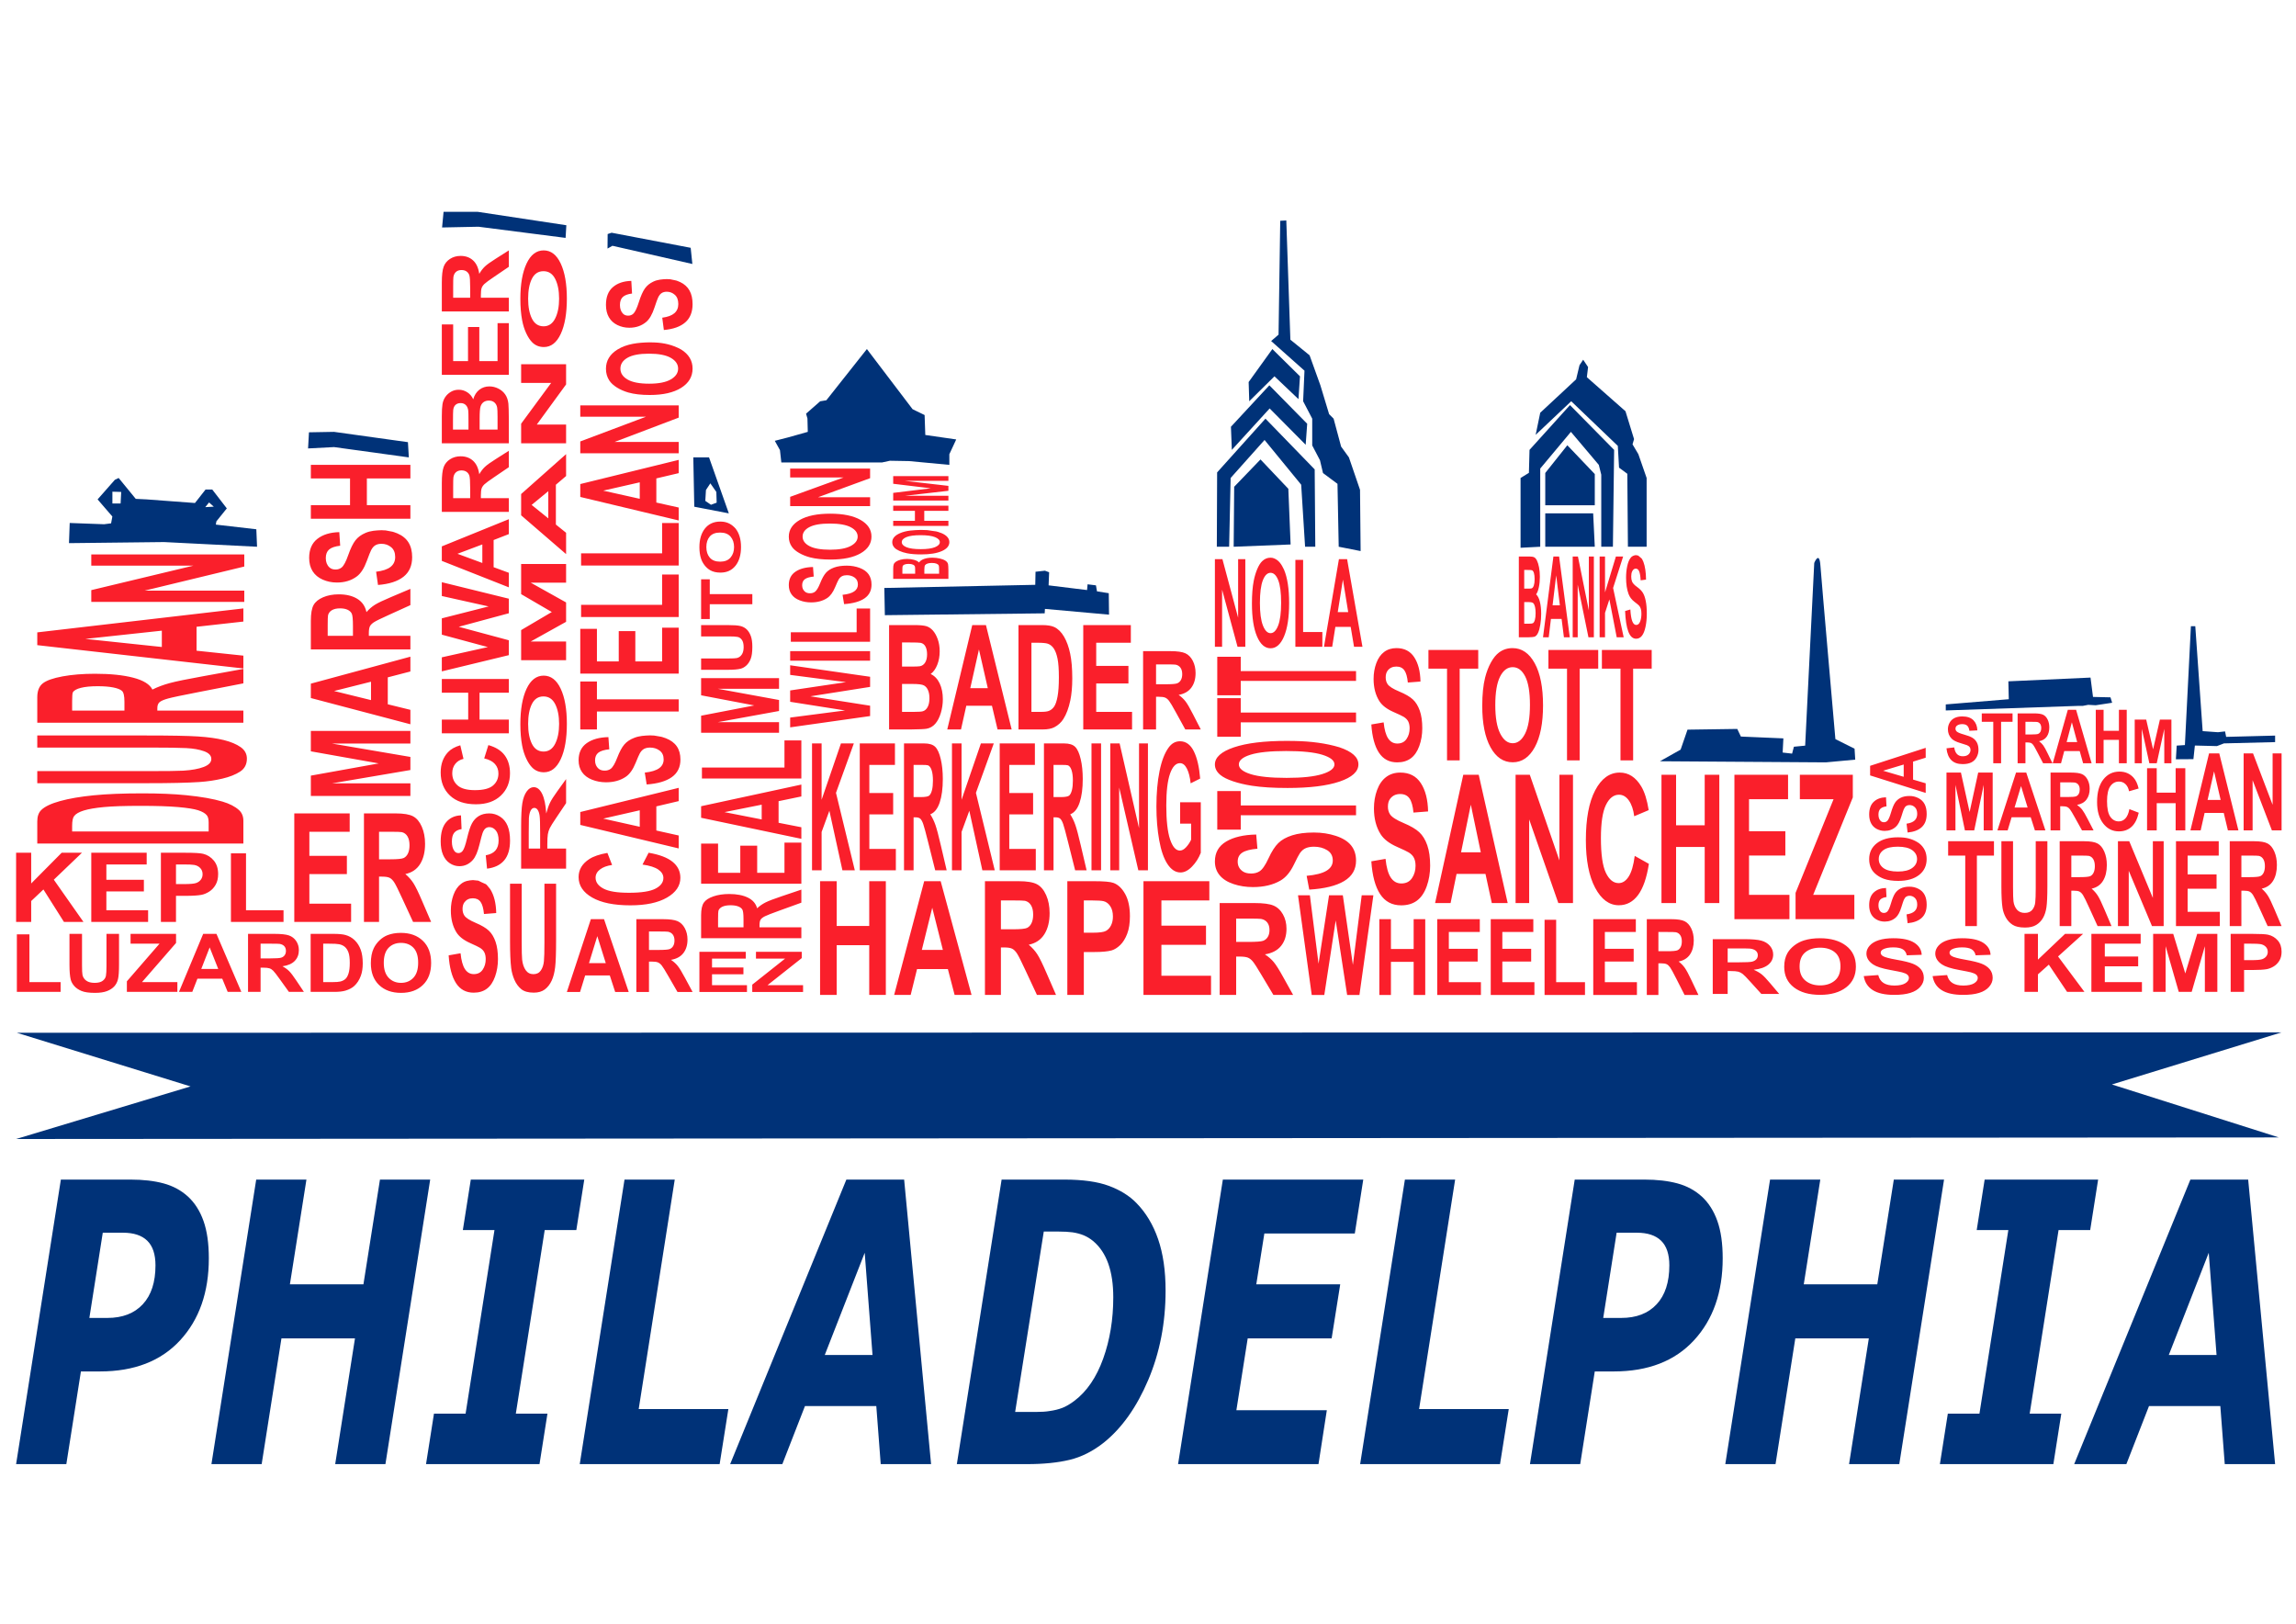 <svg viewBox="0, 0, 841.89, 595.276" height="595.276" width="841.89" y="0" x="0" xmlns:xlink="http://www.w3.org/1999/xlink" xmlns="http://www.w3.org/2000/svg" version="1.1">
  <g id="Layer_2">
    <path fill="#003278" d="M836.604,378.481 L774.388,397.585 L835.596,417.001 L5.905,417.576 L69.865,398.297 L6.186,378.635 L836.604,378.481 z"></path>
    <path fill="#003278" d="M43.508,175.236 L49.777,182.891 L53.803,183.089 L71.488,184.409 L75.381,179.46 L77.822,179.46 L83.168,186.388 L79.34,191.139 L79.142,192.327 L93.99,194.043 L94.254,200.444 L60.138,198.728 L25.296,199.124 L25.56,191.733 L38.163,192.195 L40.737,191.865 L41.199,189.358 L35.788,183.089 L42.123,175.896 L43.508,175.236 z M76.658,184.211 L75.262,185.928 L78.401,185.753 L76.658,184.211 z M41.215,180.26 L41.215,184.576 L44.223,184.576 L44.441,180.348 L41.215,180.26 z M112.962,164.403 L122.486,163.91 L149.908,167.687 L149.58,162.104 L122.486,158.327 L113.29,158.492 L112.962,164.403 z M162.647,77.665 L162.101,83.395 L175.47,83.122 L207.391,87.214 L207.664,82.576 L175.197,77.665 L162.647,77.665 z M222.81,85.804 L222.764,91.127 L224.566,90.103 L253.871,96.779 L253.256,90.849 L224.258,85.321 L222.81,85.804 z M260.465,177.203 L262.666,180.356 L262.785,184.282 L260.703,185.055 L258.621,183.628 L258.859,179.642 L260.465,177.203 z M259.989,167.687 L254.219,167.687 L254.576,185.769 L267.247,188.208 L259.989,167.687 z M334.624,150.019 L339.033,152.161 L339.285,159.468 L350.624,161.106 L348.104,166.524 L348.104,170.429 L333.364,169.044 L326.308,168.918 L323.411,169.547 L286.496,169.547 L285.992,165.012 L284.102,161.61 L289.016,160.35 L296.197,158.327 L296.071,153.421 L295.567,151.657 L300.733,147.122 L303.001,146.744 L317.867,127.971 L334.624,150.019 z M324.456,225.533 L383.06,224.861 L383.156,223.231 L406.656,225.341 L406.56,217.476 L402.243,216.804 L401.86,214.598 L398.79,214.215 L398.599,216.325 L384.499,214.598 L384.691,209.802 L383.156,209.227 L379.703,209.611 L379.607,214.406 L324.264,215.557 L324.456,225.533 z M446.182,200.444 L450.695,200.444 L451.245,175.236 L463.684,161.3 L477.113,177.702 L478.544,200.444 L482.287,200.444 L482.066,172.088 L464.014,153.485 L446.292,173.188 L446.182,200.444 z M451.686,164.933 L465.555,149.742 L478.764,163.061 L479.315,155.356 L465.445,141.266 L451.355,156.457 L451.686,164.933 z M458.07,147.1 L467.316,137.964 L476.122,146.33 L476.673,137.964 L466.546,127.971 L457.85,140.056 L458.07,147.1 z M490.873,200.444 L490.424,177.379 L485.114,173.427 L484.003,168.735 L481.163,163.303 L481.163,153.485 L477.829,147.1 L478.323,135.892 L466.099,125.026 L468.816,122.68 L469.433,80.946 L471.656,80.823 L473.15,124.535 L480.195,130.259 L484.158,141.266 L487.354,151.834 L489.001,153.485 L491.753,163.722 L494.618,167.687 L498.688,179.573 L498.908,202.028 L490.873,200.444 z M473.236,199.613 L452.36,200.444 L452.546,178.459 L462.195,168.439 L472.401,179.202 L473.236,199.613 z M557.555,200.821 L564.765,200.444 L564.765,171.78 L576.016,158.327 L586.245,170.429 L587.144,174.028 L587.144,200.444 L591.415,200.444 L591.865,164.933 L575.679,148.512 L560.841,164.933 L560.617,173.354 L557.555,175.236 L557.555,200.821 z M563.089,159.416 L576.128,147.1 L593.214,163.462 L593.663,171.443 L596.698,173.691 L596.923,200.444 L599.846,200.444 L603.78,200.444 L603.78,175.236 L600.745,166.497 L598.609,162.9 L599.171,160.989 L596.024,150.76 L581.861,138.284 L582.311,134.574 L580.512,131.877 L579.163,133.9 L577.927,139.07 L564.765,151.322 L563.089,159.416 z M566.612,200.444 L584.769,200.444 L584.177,188.208 L566.612,188.208 L566.612,200.444 z M566.612,185.244 L584.769,185.244 L584.769,173.797 L574.704,163.238 L566.612,173.402 L566.612,185.244 z M608.652,279.087 L669.486,279.495 L680.272,278.492 L680.021,274.479 L672.997,270.967 C672.997,270.967 667.904,212.912 667.504,207.32 C667.105,201.727 665.241,206.388 665.241,206.388 L661.912,273.362 L657.784,273.761 L657.119,276.291 L653.657,275.892 L653.923,270.699 L638.345,270.033 L637.013,267.237 L618.772,267.503 L616.242,274.826 L608.652,279.087 z M713.469,260.461 L762.12,258.784 L763.721,258.784 L765.704,258.402 L768.449,258.555 L774.473,257.64 L773.863,255.657 L767.458,255.505 L766.543,248.413 L736.422,249.786 L736.575,256.344 L713.469,258.25 L713.469,260.461 z M797.847,278.362 L804.275,278.316 L804.812,273.323 L812.9,273.529 L815.458,272.539 L834.232,272.071 L834.232,269.681 L816.278,270.148 L815.877,268.145 L813.273,268.445 L807.664,268.045 L804.959,229.579 L803.356,229.579 L801.153,273.153 L798.147,273.354 L797.847,278.362 z"></path>
    <path fill="#003278" d="M76.574,461.318 Q76.574,479.954 66.052,491.373 Q55.53,502.792 36.634,502.792 L29.668,502.792 L24.323,536.77 L5.904,536.77 L22.319,432.455 L47.848,432.455 Q54.815,432.455 59.992,433.856 Q65.169,435.257 68.939,438.69 Q72.661,442.123 74.618,447.622 Q76.574,453.122 76.574,461.318 z M57.01,463.911 Q57.01,457.816 54.004,454.873 Q50.997,451.931 45.08,451.931 L37.684,451.931 L32.769,483.176 L39.354,483.176 Q47.705,483.176 52.357,478.167 Q57.01,473.158 57.01,463.911 z M139.322,432.455 L133.262,470.846 L106.302,470.846 L112.362,432.455 L93.943,432.455 L77.528,536.77 L95.947,536.77 L103.2,490.672 L130.161,490.672 L122.908,536.77 L141.327,536.77 L157.741,432.455 z M200.735,518.275 L189.139,518.275 L199.733,450.95 L211.328,450.95 L214.239,432.455 L172.629,432.455 L169.718,450.95 L181.314,450.95 L170.72,518.275 L159.125,518.275 L156.214,536.77 L197.824,536.77 z M267.072,516.594 L234.195,516.594 L247.413,432.455 L228.994,432.455 L212.579,536.77 L263.875,536.77 z M302.42,496.767 L317.07,459.287 L319.933,496.767 z M331.529,432.455 L310.342,432.455 L267.73,536.77 L286.865,536.77 L295.167,515.473 L321.317,515.473 L322.939,536.77 L341.406,536.77 z M408.211,475.61 Q408.211,487.8 404.512,498.099 Q400.814,508.397 393.943,513.581 Q391.509,515.403 389.481,516.173 Q387.453,516.944 384.924,517.294 Q382.968,517.645 379.819,517.645 Q376.669,517.645 373.902,517.645 L372.232,517.645 L382.729,451.51 L383.35,451.51 Q385.449,451.51 388.265,451.51 Q391.08,451.51 393.275,451.791 Q395.565,452.141 397.355,452.877 Q399.144,453.612 400.862,455.013 Q404.584,458.166 406.397,463.315 Q408.211,468.464 408.211,475.61 z M427.393,473.158 Q427.393,462.229 424.649,454.278 Q421.905,446.326 416.656,441.002 Q412.839,437.079 406.636,434.767 Q400.433,432.455 390.269,432.455 L367.269,432.455 L350.854,536.77 L376.574,536.77 Q385.688,536.77 392.225,535.194 Q398.762,533.618 404.775,528.854 Q414.7,520.867 421.047,505.875 Q427.393,490.883 427.393,473.158 z M448.389,432.455 L431.974,536.77 L483.461,536.77 L486.515,517.014 L453.351,517.014 L457.503,490.672 L488.28,490.672 L491.43,470.846 L460.652,470.846 L463.61,452.211 L496.774,452.211 L499.876,432.455 z M553.223,516.594 L520.346,516.594 L533.564,432.455 L515.145,432.455 L498.73,536.77 L550.026,536.77 z M612.107,463.911 Q612.107,473.158 607.454,478.167 Q602.802,483.176 594.451,483.176 L587.866,483.176 L592.781,451.931 L600.177,451.931 Q606.094,451.931 609.1,454.873 Q612.107,457.816 612.107,463.911 z M631.671,461.318 Q631.671,453.122 629.714,447.622 Q627.758,442.123 624.036,438.69 Q620.266,435.257 615.089,433.856 Q609.912,432.455 602.945,432.455 L577.416,432.455 L561.001,536.77 L579.42,536.77 L584.764,502.792 L591.731,502.792 Q610.627,502.792 621.149,491.373 Q631.671,479.954 631.671,461.318 z M694.419,432.455 L688.359,470.846 L661.399,470.846 L667.459,432.455 L649.04,432.455 L632.625,536.77 L651.044,536.77 L658.297,490.672 L685.257,490.672 L678.004,536.77 L696.423,536.77 L712.838,432.455 z M755.831,518.275 L744.236,518.275 L754.829,450.95 L766.425,450.95 L769.335,432.455 L727.726,432.455 L724.815,450.95 L736.411,450.95 L725.817,518.275 L714.222,518.275 L711.311,536.77 L752.921,536.77 z M795.246,496.767 L809.895,459.287 L812.758,496.767 z M824.354,432.455 L803.167,432.455 L760.555,536.77 L779.69,536.77 L787.993,515.473 L814.142,515.473 L815.765,536.77 L834.231,536.77 z"></path>
    <path fill="#FA1F2B" d="M562.233,336.983 L562.233,341.683 L550.872,341.683 L550.872,347.842 L561.443,347.842 L561.443,352.523 L550.872,352.523 L550.872,360.084 L562.636,360.084 L562.636,364.765 L546.62,364.765 L546.62,336.983 L562.233,336.983 z M510.023,336.983 L505.771,336.983 L505.771,364.765 L510.023,364.765 L510.023,352.618 L518.353,352.618 L518.353,364.765 L522.605,364.765 L522.605,336.983 L518.353,336.983 L518.353,347.918 L510.023,347.918 L510.023,336.983 z M542.613,336.983 L527,336.983 L527,364.765 L543.015,364.765 L543.015,360.084 L531.252,360.084 L531.252,352.523 L541.823,352.523 L541.823,347.842 L531.252,347.842 L531.252,341.683 L542.613,341.683 L542.613,336.983 z M480.304,328.221 L475.952,328.221 L480.979,364.765 L485.59,364.765 L489.77,337.444 L493.964,364.765 L498.474,364.765 L503.587,328.221 L499.307,328.221 L496.075,353.747 L492.384,328.221 L487.328,328.221 L483.479,353.323 L480.304,328.221 z M611.414,341.683 Q614,341.683 614.516,341.777 Q615.551,342.005 616.118,342.867 Q616.686,343.73 616.685,345.132 Q616.686,346.383 616.254,347.217 Q615.824,348.051 615.062,348.392 Q614.301,348.733 611.242,348.733 L608.096,348.733 L608.096,341.683 L611.414,341.683 z M612.793,336.983 L603.844,336.983 L603.844,364.765 L608.096,364.765 L608.096,353.167 L608.958,353.167 Q610.423,353.167 611.098,353.48 Q611.773,353.793 612.377,354.636 Q612.98,355.479 614.617,358.72 L617.691,364.765 L622.775,364.765 L620.205,359.346 Q618.682,356.105 617.784,354.835 Q616.887,353.565 615.508,352.504 Q618.28,351.974 619.673,349.936 Q621.066,347.899 621.066,344.772 Q621.066,342.308 620.147,340.394 Q619.228,338.48 617.698,337.732 Q616.169,336.983 612.793,336.983 z M599.823,336.983 L584.21,336.983 L584.21,364.765 L600.225,364.765 L600.225,360.084 L588.461,360.084 L588.461,352.523 L599.033,352.523 L599.033,347.842 L588.461,347.842 L588.461,341.683 L599.823,341.683 L599.823,336.983 z M570.607,337.21 L566.356,337.21 L566.356,364.765 L581.179,364.765 L581.179,360.084 L570.607,360.084 L570.607,337.21 z M457.992,336.772 Q461.672,336.773 462.407,336.887 Q463.879,337.163 464.686,338.208 Q465.494,339.254 465.493,340.954 Q465.494,342.47 464.88,343.48 Q464.267,344.491 463.184,344.905 Q462.101,345.318 457.747,345.318 L453.271,345.318 L453.271,336.772 L457.992,336.772 z M459.955,331.075 L447.222,331.075 L447.222,364.753 L453.271,364.753 L453.271,350.694 L454.498,350.694 Q456.583,350.694 457.543,351.073 Q458.504,351.452 459.362,352.474 Q460.221,353.497 462.55,357.425 L466.924,364.753 L474.159,364.753 L470.501,358.183 Q468.335,354.255 467.057,352.716 Q465.78,351.176 463.818,349.89 Q467.762,349.247 469.745,346.777 Q471.727,344.308 471.727,340.517 Q471.727,337.531 470.419,335.21 Q469.111,332.89 466.935,331.983 Q464.758,331.075 459.955,331.075 z M371.579,330.113 Q375.139,330.113 375.851,330.255 Q377.275,330.596 378.056,331.89 Q378.838,333.184 378.837,335.289 Q378.838,337.166 378.244,338.417 Q377.651,339.669 376.602,340.181 Q375.555,340.693 371.342,340.693 L367.011,340.693 L367.011,330.113 L371.579,330.113 z M373.478,323.059 L361.158,323.059 L361.158,364.753 L367.011,364.753 L367.011,347.348 L368.198,347.348 Q370.215,347.348 371.145,347.817 Q372.074,348.286 372.905,349.552 Q373.736,350.817 375.99,355.681 L380.222,364.753 L387.223,364.753 L383.683,356.619 Q381.587,351.756 380.351,349.85 Q379.115,347.945 377.216,346.352 Q381.033,345.556 382.951,342.499 Q384.87,339.441 384.87,334.749 Q384.87,331.051 383.604,328.179 Q382.338,325.307 380.232,324.183 Q378.126,323.06 373.478,323.059 z M443.434,323.059 L419.283,323.059 L419.283,364.753 L444.056,364.753 L444.056,357.728 L425.86,357.728 L425.86,346.381 L442.212,346.381 L442.212,339.356 L425.86,339.356 L425.86,330.112 L443.434,330.112 L443.434,323.059 z M306.793,323.06 L300.702,323.06 L300.702,364.753 L306.793,364.753 L306.793,346.523 L318.726,346.523 L318.726,364.753 L324.816,364.753 L324.816,323.06 L318.726,323.06 L318.726,339.47 L306.793,339.47 L306.793,323.06 z M400.337,330.113 Q403.607,330.113 404.69,330.397 Q406.162,330.767 407.122,332.246 Q408.083,333.725 408.083,336 Q408.083,337.849 407.398,339.242 Q406.714,340.636 405.508,341.29 Q404.302,341.944 400.725,341.944 L397.414,341.944 L397.414,330.113 L400.337,330.113 z M401.073,323.06 L391.365,323.06 L391.365,364.753 L397.414,364.753 L397.414,349.026 L401.359,349.026 Q405.467,349.026 407.634,348.429 Q409.228,347.945 410.771,346.452 Q412.314,344.959 413.315,342.342 Q414.317,339.726 414.317,335.886 Q414.317,330.909 412.58,327.767 Q410.842,324.624 408.267,323.685 Q406.591,323.06 401.073,323.06 z M341.834,332.786 L345.731,348.258 L338.013,348.258 L341.834,332.786 z M344.92,323.06 L338.881,323.06 L327.864,364.753 L333.922,364.753 L336.257,355.283 L347.564,355.283 L350.034,364.753 L356.246,364.753 L344.92,323.06 z M30.076,342.37 L25.475,342.37 L25.475,353.716 Q25.475,357.285 25.925,359.113 Q26.236,360.346 27.216,361.471 Q28.195,362.595 29.882,363.299 Q31.568,364.002 34.833,364.002 Q37.537,364.002 39.216,363.357 Q40.895,362.711 41.898,361.623 Q42.9,360.535 43.273,358.953 Q43.646,357.372 43.646,353.542 L43.646,342.37 L39.045,342.37 L39.045,354.136 Q39.045,356.661 38.843,357.749 Q38.641,358.837 37.646,359.584 Q36.651,360.332 34.693,360.332 Q32.765,360.332 31.654,359.541 Q30.542,358.75 30.247,357.444 Q30.076,356.632 30.076,353.89 L30.076,342.37 z M147.049,345.678 Q149.894,345.678 151.612,347.477 Q153.33,349.276 153.329,352.932 Q153.33,356.632 151.565,358.482 Q149.801,360.332 147.049,360.332 Q144.298,360.332 142.51,358.467 Q140.723,356.603 140.723,352.99 Q140.723,349.319 142.464,347.498 Q144.205,345.678 147.049,345.678 z M147.003,342.007 L147.003,342.007 Q144.22,342.007 142.091,342.848 Q140.49,343.472 139.145,344.764 Q137.8,346.055 137.023,347.68 Q135.982,349.885 135.982,353.135 Q135.982,358.213 138.982,361.108 Q141.982,364.002 147.065,364.002 Q152.086,364.002 155.086,361.093 Q158.086,358.184 158.086,353.034 Q158.086,347.84 155.063,344.923 Q152.039,342.007 147.003,342.007 z M173.428,322.654 L173.429,322.655 C171.961,322.758 170.475,322.911 169.053,324.043 Q167.24,325.43 166.277,328.083 Q165.314,330.736 165.314,333.783 Q165.314,338.518 167.361,341.81 Q168.818,344.15 172.428,345.755 Q175.234,347.007 176.023,347.497 Q177.176,348.231 177.638,349.224 Q178.101,350.217 178.101,351.632 Q178.101,353.836 177.001,355.482 Q175.901,357.128 173.732,357.128 Q171.685,357.128 170.479,355.278 Q169.273,353.428 168.878,349.482 L164.51,350.245 Q164.95,356.938 167.21,360.434 Q169.47,363.93 173.687,363.93 Q176.584,363.93 178.526,362.475 Q180.467,361.019 181.529,358.026 Q182.591,355.033 182.591,351.605 Q182.591,347.823 181.703,345.252 Q180.816,342.681 179.246,341.198 Q177.676,339.715 174.4,338.327 Q171.123,336.94 170.274,335.661 Q169.606,334.654 169.606,333.239 Q169.606,331.688 170.319,330.763 Q171.427,329.321 173.383,329.321 Q175.279,329.321 176.228,330.668 Q177.176,332.015 177.463,335.089 L181.954,334.736 Q181.847,329.24 179.731,325.947 C177.564,323.318 178.968,324.728 175.392,322.86 L173.428,322.654 z M191.295,323.985 L187.018,323.985 L187.019,344.931 Q187.019,351.519 187.438,354.894 Q187.727,357.171 188.637,359.247 Q189.547,361.322 191.115,362.621 Q192.682,363.92 195.716,363.92 Q198.229,363.92 199.79,362.728 Q201.35,361.537 202.282,359.528 Q203.213,357.519 203.56,354.6 Q203.907,351.68 203.906,344.608 L203.906,323.985 L199.63,323.985 L199.631,345.707 Q199.631,350.368 199.443,352.376 Q199.255,354.385 198.331,355.765 Q197.406,357.144 195.586,357.144 Q193.794,357.144 192.761,355.684 Q191.728,354.225 191.454,351.814 Q191.295,350.314 191.295,345.251 L191.295,323.985 z M241.579,341.498 Q244.395,341.498 244.958,341.589 Q246.084,341.807 246.702,342.635 Q247.32,343.464 247.32,344.811 Q247.32,346.012 246.85,346.813 Q246.382,347.614 245.552,347.942 Q244.723,348.269 241.391,348.269 L237.965,348.269 L237.965,341.498 L241.579,341.498 z M243.081,336.983 L233.335,336.983 L233.335,363.669 L237.966,363.669 L237.966,352.528 L238.905,352.529 Q240.5,352.529 241.235,352.829 Q241.97,353.13 242.627,353.94 Q243.284,354.75 245.067,357.862 L248.415,363.669 L253.952,363.669 L251.153,358.463 Q249.494,355.35 248.517,354.131 Q247.539,352.911 246.037,351.892 Q249.056,351.382 250.574,349.425 Q252.091,347.468 252.091,344.465 Q252.091,342.099 251.09,340.26 Q250.089,338.422 248.423,337.703 Q246.757,336.983 243.081,336.983 z M219.017,343.209 L222.132,353.111 L215.964,353.111 L219.017,343.209 z M221.484,336.983 L216.658,336.983 L207.854,363.669 L212.695,363.669 L214.561,357.608 L223.597,357.608 L225.57,363.669 L230.535,363.669 L221.484,336.983 z M273.458,348.949 L256.455,348.949 L256.455,363.669 L273.896,363.669 L273.896,361.189 L261.085,361.189 L261.085,357.182 L272.597,357.182 L272.597,354.702 L261.085,354.702 L261.085,351.439 L273.458,351.439 L273.458,348.949 z M293.98,348.949 L277.196,348.949 L277.196,351.439 L287.88,351.439 L275.835,360.988 L275.835,363.669 L294.465,363.669 L294.465,361.189 L281.42,361.189 L293.98,351.258 L293.98,348.949 z M10.785,342.544 L6.184,342.544 L6.184,363.64 L22.226,363.64 L22.226,360.056 L10.785,360.056 L10.785,342.544 z M64.554,342.37 L47.874,342.37 L47.874,345.968 L58.491,345.968 L46.522,359.766 L46.522,363.64 L65.036,363.64 L65.036,360.056 L52.071,360.056 L64.554,345.707 L64.554,342.37 z M76.881,347.332 L80.021,355.225 L73.803,355.225 L76.881,347.332 z M79.368,342.37 L74.503,342.37 L65.626,363.64 L70.507,363.64 L72.388,358.808 L81.498,358.808 L83.487,363.64 L88.493,363.64 L79.368,342.37 z M99.141,345.968 Q101.939,345.968 102.498,346.04 Q103.618,346.215 104.232,346.875 Q104.846,347.535 104.846,348.608 Q104.846,349.566 104.379,350.204 Q103.913,350.843 103.089,351.104 Q102.265,351.365 98.954,351.365 L95.55,351.365 L95.55,345.968 L99.141,345.968 z M100.633,342.37 L90.949,342.37 L90.949,363.64 L95.55,363.64 L95.55,354.76 L96.483,354.76 Q98.068,354.76 98.799,355 Q99.529,355.239 100.182,355.885 Q100.835,356.53 102.607,359.011 L105.934,363.64 L111.437,363.64 L108.654,359.49 Q107.006,357.009 106.035,356.037 Q105.063,355.065 103.571,354.252 Q106.571,353.846 108.079,352.286 Q109.587,350.727 109.587,348.333 Q109.587,346.447 108.592,344.981 Q107.597,343.516 105.942,342.943 Q104.286,342.37 100.633,342.37 z M120.577,345.968 Q123.391,345.968 124.354,346.171 Q125.645,346.432 126.484,347.172 Q127.323,347.912 127.79,349.232 Q128.256,350.553 128.256,353.019 Q128.256,355.486 127.79,356.915 Q127.323,358.344 126.585,358.968 Q125.847,359.592 124.727,359.853 Q123.872,360.056 121.945,360.056 L118.509,360.056 L118.509,345.968 L120.577,345.968 z M122.318,342.37 L113.908,342.37 L113.908,363.64 L122.567,363.64 Q125.116,363.64 126.639,363.19 Q128.676,362.581 129.873,361.492 Q131.458,360.056 132.313,357.735 Q133.013,355.834 133.013,353.208 Q133.013,350.219 132.267,348.18 Q131.52,346.142 130.09,344.735 Q128.66,343.327 126.655,342.776 Q125.163,342.37 122.318,342.37 z M267.863,331.882 Q269.518,331.882 270.621,332.287 Q271.725,332.693 272.175,333.41 Q272.627,334.127 272.627,337.007 L272.627,339.968 L263.299,339.968 L263.299,336.844 Q263.3,334.411 263.425,333.924 Q263.726,332.95 264.866,332.416 Q266.008,331.882 267.863,331.882 z M293.839,326.148 L286.668,328.569 Q282.381,330.002 280.701,330.848 Q279.021,331.693 277.617,332.991 Q276.915,330.381 274.219,329.069 Q271.524,327.758 267.387,327.758 Q264.128,327.758 261.595,328.623 Q259.063,329.489 258.072,330.929 Q257.082,332.369 257.082,335.546 L257.082,343.971 L293.839,343.971 L293.839,339.968 L278.494,339.968 L278.494,339.157 Q278.494,337.778 278.908,337.142 Q279.322,336.507 280.438,335.939 Q281.553,335.371 285.84,333.829 L293.839,330.935 L293.839,326.148 z M738.134,308.411 L733.865,308.411 L733.865,325.008 Q733.865,330.229 734.284,332.903 Q734.572,334.707 735.481,336.352 Q736.389,337.997 737.954,339.026 Q739.519,340.055 742.547,340.055 Q745.056,340.055 746.614,339.111 Q748.171,338.166 749.102,336.575 Q750.032,334.983 750.378,332.67 Q750.724,330.356 750.724,324.753 L750.724,308.411 L746.455,308.411 L746.455,325.623 Q746.455,329.316 746.268,330.908 Q746.08,332.5 745.157,333.593 Q744.234,334.686 742.417,334.686 Q740.629,334.686 739.598,333.529 Q738.567,332.372 738.293,330.462 Q738.134,329.274 738.134,325.263 L738.134,308.411 z M780.749,308.411 L776.596,308.411 L776.596,339.525 L780.562,339.525 L780.562,319.235 L789.085,339.525 L793.368,339.525 L793.368,308.411 L789.402,308.411 L789.402,329.189 L780.749,308.411 z M762.838,313.675 Q765.434,313.675 765.953,313.781 Q766.991,314.036 767.561,315.001 Q768.131,315.967 768.131,317.537 Q768.131,318.938 767.698,319.872 Q767.265,320.806 766.501,321.188 Q765.737,321.57 762.665,321.57 L759.507,321.57 L759.507,313.675 L762.838,313.675 z M764.222,308.411 L755.238,308.411 L755.238,339.525 L759.506,339.525 L759.506,326.536 L760.372,326.536 Q761.843,326.536 762.521,326.886 Q763.199,327.236 763.804,328.181 Q764.41,329.125 766.054,332.754 L769.14,339.525 L774.245,339.525 L771.664,333.455 Q770.135,329.826 769.234,328.404 Q768.333,326.982 766.948,325.793 Q769.731,325.199 771.13,322.918 Q772.529,320.636 772.529,317.134 Q772.529,314.375 771.606,312.232 Q770.683,310.088 769.147,309.25 Q767.612,308.411 764.222,308.411 z M731.14,308.411 L714.339,308.411 L714.339,313.675 L720.612,313.675 L720.612,339.525 L724.881,339.525 L724.881,313.675 L731.14,313.675 L731.14,308.411 z M813.558,308.411 L797.882,308.411 L797.882,339.525 L813.962,339.525 L813.962,334.283 L802.151,334.283 L802.151,325.814 L812.765,325.814 L812.765,320.572 L802.151,320.572 L802.151,313.675 L813.558,313.675 L813.558,308.411 z M825.196,313.675 Q827.792,313.675 828.311,313.781 Q829.35,314.036 829.919,315.001 Q830.489,315.967 830.489,317.537 Q830.489,318.938 830.056,319.872 Q829.624,320.806 828.859,321.188 Q828.095,321.57 825.023,321.57 L821.865,321.57 L821.865,313.675 L825.196,313.675 z M826.581,308.411 L817.596,308.411 L817.596,339.525 L821.865,339.525 L821.865,326.536 L822.73,326.536 Q824.201,326.536 824.879,326.886 Q825.557,327.236 826.163,328.181 Q826.768,329.125 828.412,332.754 L831.498,339.525 L836.604,339.525 L834.022,333.455 Q832.494,329.826 831.592,328.404 Q830.691,326.982 829.306,325.793 Q832.09,325.199 833.489,322.918 Q834.887,320.636 834.887,317.134 Q834.887,314.375 833.965,312.232 Q833.042,310.088 831.506,309.25 Q829.97,308.411 826.581,308.411 z M700.174,325.072 L700.174,325.073 Q698.242,325.073 696.928,325.73 Q695.614,326.387 694.857,327.551 Q694.099,328.714 693.39,331.141 Q692.681,333.568 692.028,334.198 Q691.513,334.692 690.79,334.692 Q689.998,334.692 689.525,334.164 Q688.789,333.344 688.789,331.894 Q688.789,330.489 689.477,329.787 Q690.165,329.085 691.735,328.871 L691.555,325.545 Q688.747,325.623 687.065,327.191 Q685.383,328.759 685.383,331.86 Q685.383,333.759 686.092,335.102 Q686.801,336.445 688.156,337.159 Q689.511,337.872 691.068,337.872 Q693.487,337.872 695.169,336.355 Q696.365,335.277 697.185,332.602 Q697.825,330.523 698.075,329.939 Q698.45,329.085 698.958,328.742 Q699.465,328.399 700.188,328.399 Q701.314,328.399 702.155,329.214 Q702.996,330.029 702.996,331.636 Q702.996,333.153 702.051,334.046 Q701.105,334.939 699.089,335.231 L699.479,338.468 Q702.899,338.142 704.685,336.468 Q706.471,334.793 706.471,331.669 Q706.471,329.523 705.728,328.084 Q704.984,326.646 703.455,325.859 Q701.926,325.073 700.174,325.072 z M90.209,312.838 L84.677,312.838 L84.677,337.998 L103.964,337.998 L103.964,333.724 L90.209,333.724 L90.209,312.838 z M11.436,312.63 L5.905,312.63 L5.905,337.998 L11.436,337.998 L11.436,330.332 L15.922,326.093 L23.453,337.998 L30.611,337.998 L19.734,322.511 L30.05,312.63 L22.612,312.63 L11.436,323.895 L11.436,312.63 z M53.785,312.63 L33.47,312.63 L33.47,337.998 L54.308,337.998 L54.308,333.724 L39.002,333.724 L39.002,326.82 L52.757,326.82 L52.757,322.546 L39.002,322.546 L39.002,316.922 L53.785,316.922 L53.785,312.63 z M67.203,316.922 Q70.194,316.922 71.184,317.095 Q72.53,317.32 73.408,318.22 Q74.286,319.119 74.286,320.504 Q74.286,321.628 73.66,322.476 Q73.034,323.324 71.932,323.722 Q70.829,324.12 67.558,324.12 L64.531,324.12 L64.531,316.922 L67.203,316.922 z M67.876,312.63 L58.999,312.63 L58.999,337.998 L64.531,337.998 L64.531,328.429 L68.138,328.429 Q71.894,328.429 73.875,328.065 Q75.333,327.771 76.744,326.863 Q78.155,325.954 79.071,324.362 Q79.986,322.771 79.986,320.434 Q79.986,317.406 78.398,315.494 Q76.809,313.582 74.455,313.011 Q72.922,312.63 67.876,312.63 z M128.222,298.208 L107.907,298.208 L107.907,337.998 L128.745,337.998 L128.745,331.294 L113.439,331.294 L113.439,320.464 L127.194,320.464 L127.194,313.76 L113.439,313.76 L113.439,304.939 L128.222,304.939 L128.222,298.208 z M143.303,304.939 Q146.667,304.939 147.34,305.075 Q148.686,305.401 149.424,306.635 Q150.162,307.871 150.162,309.879 Q150.162,311.67 149.602,312.864 Q149.041,314.059 148.05,314.547 Q147.06,315.036 143.079,315.036 L138.986,315.036 L138.986,304.939 L143.303,304.939 z M145.098,298.208 L133.455,298.208 L133.455,337.998 L138.986,337.998 L138.986,321.387 L140.108,321.387 Q142.014,321.387 142.892,321.835 Q143.771,322.283 144.556,323.491 Q145.341,324.699 147.471,329.34 L151.47,337.998 L158.086,337.998 L154.741,330.235 Q152.76,325.594 151.592,323.776 Q150.424,321.957 148.63,320.437 Q152.237,319.677 154.05,316.759 Q155.862,313.842 155.862,309.363 Q155.862,305.835 154.666,303.094 Q153.47,300.352 151.48,299.28 Q149.489,298.208 145.098,298.208 z M237.832,312.63 L235.593,316.964 Q239.556,317.522 241.402,318.805 Q243.248,320.089 243.248,321.87 Q243.248,324.286 240.343,325.796 Q237.439,327.305 230.596,327.305 Q224.147,327.305 221.268,325.773 Q218.388,324.241 218.388,321.78 Q218.388,319.998 220.012,318.753 Q221.637,317.507 224.442,317.114 L222.72,312.691 Q218.388,313.446 216.074,314.956 Q212.16,317.492 212.16,321.553 Q212.16,326.203 217.145,329.057 Q222.129,331.91 231.138,331.91 Q239.654,331.91 244.565,329.072 Q249.475,326.233 249.475,321.825 Q249.475,318.262 246.608,315.944 Q243.74,313.627 237.832,312.63 z M293.839,308.908 L287.646,308.908 L287.646,319.982 L277.641,319.982 L277.641,310.03 L271.448,310.03 L271.448,319.982 L263.3,319.982 L263.3,309.286 L257.082,309.286 L257.082,323.985 L293.839,323.985 L293.839,308.908 z M695.85,310.407 Q699.396,310.407 701.168,311.683 Q702.941,312.958 702.94,314.947 Q702.941,316.937 701.154,318.229 Q699.368,319.521 695.906,319.521 Q692.389,319.521 690.644,318.262 Q688.9,317.004 688.9,314.947 Q688.9,312.891 690.623,311.649 Q692.348,310.407 695.85,310.407 z M695.948,306.969 L695.948,306.969 Q690.971,306.969 688.177,309.154 Q685.383,311.34 685.383,314.981 Q685.383,316.993 686.189,318.532 Q686.787,319.69 688.024,320.662 Q689.261,321.634 690.818,322.196 Q692.931,322.949 696.045,322.949 Q700.911,322.949 703.684,320.78 Q706.458,318.611 706.458,314.936 Q706.458,311.306 703.67,309.138 C701.718,307.778 699.529,307.114 697.148,307.002 L695.948,306.969 z M481.774,305.216 L481.775,305.216 Q477.033,305.216 473.809,306.243 Q470.585,307.271 468.726,309.088 Q466.866,310.906 465.126,314.699 Q463.386,318.492 461.783,319.475 Q460.521,320.248 458.747,320.248 Q456.802,320.248 455.642,319.423 Q453.834,318.141 453.834,315.875 Q453.834,313.68 455.523,312.583 Q457.212,311.485 461.066,311.151 L460.623,305.954 Q453.732,306.076 449.604,308.526 Q445.476,310.976 445.476,315.823 Q445.476,318.79 447.216,320.889 Q448.955,322.987 452.282,324.103 Q455.608,325.218 459.429,325.218 Q465.365,325.218 469.493,322.847 Q472.427,321.161 474.44,316.982 Q476.009,313.733 476.623,312.82 Q477.544,311.485 478.79,310.95 Q480.035,310.414 481.809,310.414 Q484.572,310.414 486.636,311.687 Q488.7,312.96 488.7,315.471 Q488.7,317.842 486.38,319.238 Q484.061,320.634 479.113,321.091 L480.069,326.148 Q488.461,325.639 492.845,323.023 Q497.229,320.406 497.229,315.524 Q497.229,312.17 495.404,309.922 Q493.579,307.674 489.826,306.445 Q486.073,305.216 481.774,305.216 z M179.425,298.208 L179.425,298.208 Q177.095,298.208 175.511,299.202 Q173.926,300.196 173.013,301.955 Q172.099,303.713 171.244,307.383 Q170.389,311.053 169.601,312.004 Q168.981,312.752 168.11,312.752 Q167.154,312.752 166.584,311.953 Q165.696,310.713 165.696,308.521 Q165.696,306.398 166.525,305.336 Q167.355,304.274 169.249,303.951 L169.031,298.922 Q165.645,299.041 163.617,301.411 Q161.589,303.781 161.589,308.47 Q161.589,311.342 162.443,313.372 Q163.298,315.402 164.933,316.481 Q166.567,317.56 168.445,317.56 Q171.362,317.56 173.39,315.266 Q174.832,313.635 175.821,309.592 Q176.592,306.449 176.894,305.565 Q177.346,304.274 177.958,303.756 Q178.57,303.237 179.442,303.237 Q180.799,303.237 181.814,304.469 Q182.828,305.701 182.828,308.131 Q182.828,310.424 181.688,311.775 Q180.548,313.126 178.117,313.567 L178.587,318.46 Q182.71,317.968 184.865,315.436 Q187.019,312.905 187.019,308.181 Q187.019,304.936 186.122,302.762 Q185.225,300.587 183.381,299.398 Q181.537,298.208 179.425,298.208 z M195.923,296.185 Q196.665,296.185 197.16,296.933 Q197.655,297.68 197.857,299.001 Q198.06,300.321 198.06,305.628 L198.06,311.085 L193.877,311.085 L193.877,305.329 Q193.877,300.845 193.933,299.948 Q194.068,298.154 194.58,297.169 Q195.091,296.185 195.923,296.185 z M207.573,285.621 L204.357,290.081 Q202.434,292.722 201.681,294.279 Q200.927,295.836 200.298,298.228 Q199.983,293.42 198.774,291.003 Q197.565,288.586 195.71,288.586 Q194.248,288.586 193.112,290.18 Q191.976,291.775 191.532,294.429 Q191.088,297.082 191.088,302.938 L191.088,318.46 L207.573,318.46 L207.573,311.085 L200.691,311.085 L200.691,309.59 Q200.691,307.049 200.877,305.878 Q201.062,304.707 201.563,303.66 Q202.063,302.614 203.986,299.773 L207.573,294.441 L207.573,285.621 z M234.583,297.065 L234.583,303.104 L221.193,300.115 L234.583,297.065 z M248.86,288.837 L212.775,297.699 L212.775,302.425 L248.86,311.045 L248.86,306.305 L240.663,304.478 L240.663,295.631 L248.86,293.698 L248.86,288.837 z M279.296,295.007 L279.296,300.416 L265.656,297.738 L279.296,295.007 z M293.839,287.637 L257.082,295.575 L257.082,299.807 L293.839,307.528 L293.839,303.282 L285.489,301.646 L285.489,293.722 L293.839,291.991 L293.839,287.637 z M513.475,283.239 L513.475,283.24 Q510.416,283.24 508.254,284.876 Q506.091,286.512 504.942,289.64 Q503.793,292.769 503.793,296.362 Q503.793,301.944 506.236,305.826 Q507.973,308.586 512.28,310.478 Q515.628,311.954 516.569,312.532 Q517.945,313.398 518.497,314.569 Q519.049,315.74 519.049,317.408 Q519.049,320.007 517.737,321.948 Q516.424,323.889 513.837,323.889 Q511.394,323.889 509.955,321.708 Q508.516,319.526 508.046,314.874 L502.834,315.772 Q503.359,323.665 506.055,327.787 Q508.752,331.91 513.782,331.91 Q517.239,331.91 519.555,330.194 Q521.872,328.477 523.138,324.948 Q524.405,321.419 524.405,317.376 Q524.405,312.917 523.346,309.885 Q522.288,306.853 520.415,305.105 Q518.542,303.356 514.633,301.72 Q510.724,300.083 509.711,298.576 Q508.914,297.389 508.914,295.72 Q508.914,293.891 509.765,292.801 Q511.086,291.1 513.42,291.1 Q515.683,291.1 516.814,292.688 Q517.945,294.276 518.288,297.902 L523.645,297.485 Q523.518,291.004 520.994,287.122 Q518.469,283.24 513.475,283.239 z M593.914,283.24 L593.914,283.24 Q588.34,283.24 584.92,289.737 Q581.5,296.234 581.5,307.976 Q581.5,319.077 584.902,325.477 Q588.304,331.878 593.588,331.878 Q597.859,331.878 600.637,328.14 Q603.415,324.403 604.609,316.702 L599.416,313.783 Q598.746,318.948 597.208,321.355 Q595.67,323.761 593.534,323.761 Q590.639,323.761 588.829,319.975 Q587.019,316.189 587.019,307.27 Q587.019,298.864 588.856,295.111 Q590.693,291.357 593.643,291.357 Q595.778,291.357 597.271,293.474 Q598.764,295.592 599.234,299.249 L604.537,297.004 Q603.632,291.357 601.822,288.341 Q598.782,283.24 593.914,283.24 z M539.317,295.014 L542.972,312.467 L535.734,312.467 L539.317,295.014 z M542.212,284.042 L536.548,284.042 L526.215,331.075 L531.897,331.075 L534.087,320.392 L544.691,320.392 L547.008,331.075 L552.835,331.075 L542.212,284.042 z M560.942,284.042 L555.73,284.042 L555.73,331.075 L560.707,331.075 L560.707,300.404 L571.402,331.075 L576.777,331.075 L576.777,284.042 L571.8,284.042 L571.8,315.451 L560.942,284.042 z M679.384,284.042 L659.966,284.042 L659.966,292.997 L672.326,292.997 L658.392,327.341 L658.392,336.983 L679.945,336.983 L679.945,328.063 L664.852,328.063 L679.384,292.347 L679.384,284.042 z M614.58,284.042 L609.224,284.042 L609.224,331.075 L614.58,331.075 L614.58,310.51 L625.076,310.51 L625.076,331.075 L630.433,331.075 L630.433,284.042 L625.076,284.042 L625.076,302.554 L614.58,302.554 L614.58,284.042 z M655.641,284.042 L635.97,284.042 L635.97,336.983 L656.148,336.983 L656.148,328.063 L641.327,328.063 L641.327,313.654 L654.646,313.654 L654.646,304.734 L641.327,304.734 L641.327,292.997 L655.641,292.997 L655.641,284.042 z M700.174,291.82 L700.174,291.82 Q698.242,291.82 696.928,292.478 Q695.614,293.135 694.857,294.298 Q694.099,295.461 693.39,297.889 Q692.681,300.316 692.028,300.945 Q691.513,301.44 690.79,301.44 Q689.998,301.44 689.525,300.912 Q688.789,300.091 688.789,298.642 Q688.789,297.237 689.477,296.535 Q690.165,295.832 691.735,295.618 L691.555,292.292 Q688.747,292.371 687.065,293.939 Q685.383,295.506 685.383,298.608 Q685.383,300.507 686.092,301.85 Q686.801,303.193 688.156,303.906 Q689.511,304.62 691.068,304.62 Q693.487,304.62 695.169,303.103 Q696.365,302.024 697.185,299.35 Q697.825,297.271 698.075,296.686 Q698.45,295.832 698.958,295.489 Q699.465,295.147 700.188,295.147 Q701.314,295.147 702.155,295.961 Q702.996,296.776 702.996,298.383 Q702.996,299.9 702.051,300.794 Q701.105,301.687 699.089,301.979 L699.479,305.216 Q702.899,304.89 704.685,303.215 Q706.471,301.541 706.471,298.417 Q706.471,296.27 705.728,294.832 Q704.984,293.394 703.455,292.607 Q701.926,291.82 700.174,291.82 z M777.158,282.878 L777.159,282.878 Q773.474,282.878 771.213,285.806 Q768.952,288.733 768.952,294.024 Q768.952,299.026 771.201,301.91 Q773.45,304.794 776.943,304.794 Q779.767,304.794 781.603,303.109 Q783.439,301.425 784.229,297.956 L780.796,296.64 Q780.353,298.968 779.336,300.052 Q778.319,301.136 776.908,301.136 Q774.993,301.136 773.797,299.43 Q772.601,297.725 772.601,293.706 Q772.601,289.918 773.815,288.227 Q775.029,286.536 776.979,286.536 Q778.391,286.536 779.378,287.49 Q780.365,288.444 780.676,290.092 L784.181,289.08 Q783.583,286.536 782.387,285.177 Q780.377,282.878 777.158,282.878 z M719.029,283.24 L713.73,283.24 L713.73,304.432 L717.02,304.432 L717.02,287.75 L720.489,304.432 L723.898,304.432 L727.38,287.75 L727.38,304.432 L730.669,304.432 L730.669,283.24 L725.358,283.24 L722.212,297.696 L719.029,283.24 z M741.066,288.183 L743.482,296.048 L738.697,296.048 L741.066,288.183 z M742.98,283.24 L739.235,283.24 L732.404,304.432 L736.161,304.432 L737.608,299.618 L744.619,299.618 L746.15,304.432 L750.002,304.432 L742.98,283.24 z M758.197,286.825 Q760.35,286.825 760.781,286.897 Q761.642,287.071 762.115,287.728 Q762.588,288.386 762.587,289.456 Q762.588,290.41 762.229,291.046 Q761.87,291.682 761.236,291.942 Q760.602,292.202 758.053,292.202 L755.434,292.202 L755.434,286.825 L758.197,286.825 z M759.345,283.24 L751.892,283.24 L751.892,304.432 L755.433,304.432 L755.433,295.585 L756.151,295.585 Q757.372,295.585 757.934,295.824 Q758.496,296.062 758.999,296.706 Q759.501,297.349 760.864,299.821 L763.425,304.432 L767.66,304.432 L765.518,300.298 Q764.25,297.826 763.503,296.857 Q762.755,295.889 761.607,295.079 Q763.915,294.674 765.076,293.12 Q766.236,291.566 766.236,289.181 Q766.236,287.302 765.471,285.842 Q764.705,284.382 763.431,283.811 Q762.157,283.24 759.345,283.24 z M790.821,281.631 L787.279,281.631 L787.279,304.432 L790.821,304.432 L790.821,294.462 L797.759,294.462 L797.759,304.432 L801.3,304.432 L801.3,281.631 L797.759,281.631 L797.759,290.605 L790.821,290.605 L790.821,281.631 z M811.84,282.794 L814.256,293.266 L809.471,293.266 L811.84,282.794 z M813.754,276.21 L810.009,276.21 L803.178,304.432 L806.935,304.432 L808.382,298.021 L815.393,298.021 L816.924,304.432 L820.776,304.432 L813.754,276.21 z M826.136,276.21 L822.69,276.21 L822.69,304.432 L825.98,304.432 L825.98,286.028 L833.05,304.432 L836.603,304.432 L836.603,276.21 L833.313,276.21 L833.313,295.057 L826.136,276.21 z M454.951,290.024 L446.343,290.024 L446.343,304.164 L454.951,304.164 L454.951,298.885 L497.229,298.885 L497.229,295.292 L454.951,295.292 L454.951,290.024 z M432.669,271.759 L432.669,271.759 Q430.177,271.759 428.504,274.075 Q426.309,277.09 425.169,282.737 Q424.03,288.385 424.03,295.651 Q424.03,302.346 425.051,308.041 Q426.071,313.736 428.1,316.798 Q430.13,319.86 432.859,319.86 Q435.007,319.86 437.102,317.686 Q439.196,315.513 440.3,312.657 L440.3,294.128 L432.728,294.128 L432.728,301.965 L436.751,301.965 L436.752,307.866 Q435.956,309.516 434.847,310.674 Q433.737,311.832 432.634,311.832 Q430.403,311.832 429.026,307.692 Q427.65,303.551 427.65,295.27 Q427.65,287.592 429.008,283.689 Q430.367,279.787 432.669,279.787 Q434.188,279.787 435.203,281.77 Q436.218,283.753 436.585,287.179 L440.074,285.434 Q439.552,279.025 437.731,275.392 Q435.909,271.759 432.669,271.759 z M410.537,272.552 L407.119,272.552 L407.119,319.066 L410.383,319.066 L410.383,288.734 L417.396,319.066 L420.921,319.066 L420.921,272.552 L417.657,272.552 L417.657,303.614 L410.537,272.552 z M337.733,280.421 Q339.869,280.421 340.296,280.58 Q341.151,280.961 341.619,282.404 Q342.088,283.848 342.088,286.195 Q342.088,288.29 341.732,289.686 Q341.376,291.082 340.747,291.653 Q340.118,292.224 337.59,292.224 L334.991,292.224 L334.991,280.421 L337.733,280.421 z M338.872,272.552 L331.479,272.552 L331.479,319.066 L334.991,319.066 L334.991,299.648 L335.704,299.649 Q336.914,299.649 337.472,300.172 Q338.03,300.696 338.528,302.108 Q339.026,303.52 340.379,308.945 L342.919,319.066 L347.12,319.066 L344.996,309.992 Q343.738,304.567 342.996,302.441 Q342.254,300.315 341.115,298.538 Q343.405,297.65 344.557,294.239 Q345.708,290.828 345.708,285.593 Q345.708,281.468 344.948,278.264 Q344.189,275.059 342.925,273.806 Q341.661,272.552 338.872,272.552 z M328.156,272.552 L315.257,272.552 L315.257,319.066 L328.488,319.066 L328.488,311.229 L318.769,311.229 L318.769,298.57 L327.503,298.57 L327.503,290.733 L318.769,290.733 L318.769,280.421 L328.156,280.421 L328.156,272.552 z M352.578,272.552 L349.066,272.552 L349.066,319.066 L352.578,319.066 L352.578,305.011 L355.427,297.237 L360.209,319.066 L364.754,319.066 L357.848,290.669 L364.398,272.552 L359.675,272.552 L352.578,293.208 L352.578,272.552 z M403.737,272.552 L400.225,272.552 L400.225,319.066 L403.737,319.066 L403.737,272.552 z M301.265,272.552 L297.753,272.552 L297.753,319.066 L301.265,319.066 L301.265,305.011 L304.113,297.237 L308.896,319.066 L313.441,319.066 L306.534,290.669 L313.085,272.552 L308.362,272.552 L301.265,293.208 L301.265,272.552 z M379.469,272.552 L366.57,272.552 L366.57,319.066 L379.801,319.066 L379.801,311.229 L370.082,311.229 L370.082,298.57 L378.816,298.57 L378.816,290.733 L370.082,290.733 L370.082,280.421 L379.469,280.421 L379.469,272.552 z M389.046,280.421 Q391.182,280.421 391.609,280.58 Q392.464,280.961 392.932,282.404 Q393.401,283.848 393.401,286.195 Q393.401,288.29 393.045,289.686 Q392.689,291.082 392.06,291.653 Q391.431,292.224 388.903,292.224 L386.305,292.224 L386.305,280.421 L389.046,280.421 z M390.185,272.552 L382.792,272.552 L382.792,319.066 L386.305,319.066 L386.305,299.648 L387.017,299.649 Q388.227,299.649 388.785,300.172 Q389.343,300.696 389.841,302.108 Q390.34,303.52 391.692,308.945 L394.232,319.066 L398.433,319.066 L396.309,309.992 Q395.051,304.567 394.309,302.441 Q393.567,300.315 392.428,298.538 Q394.719,297.65 395.87,294.239 Q397.021,290.828 397.021,285.593 Q397.021,281.468 396.261,278.264 Q395.502,275.059 394.238,273.806 Q392.974,272.552 390.185,272.552 z M179.072,273.165 L177.547,278.041 Q180.246,278.67 181.504,280.114 Q182.761,281.558 182.761,283.563 Q182.761,286.281 180.783,287.98 Q178.805,289.679 174.144,289.679 Q169.752,289.679 167.791,287.955 Q165.83,286.23 165.83,283.461 Q165.83,281.456 166.936,280.055 Q168.042,278.653 169.953,278.211 L168.78,273.233 Q165.83,274.083 164.254,275.782 Q161.589,278.636 161.589,283.206 Q161.589,288.439 164.983,291.65 Q168.378,294.861 174.513,294.861 Q180.313,294.861 183.658,291.667 Q187.002,288.473 187.002,283.512 Q187.002,279.502 185.049,276.894 Q183.096,274.286 179.072,273.165 z M698.047,280.29 L698.047,284.785 L690.484,282.56 L698.047,280.29 z M706.109,274.166 L685.73,280.762 L685.73,284.28 L706.109,290.696 L706.109,287.168 L701.48,285.808 L701.48,279.223 L706.109,277.784 L706.109,274.166 z M471.612,275.338 Q480.464,275.339 484.889,276.716 Q489.316,278.094 489.315,280.242 Q489.316,282.39 484.855,283.786 Q480.395,285.182 471.751,285.182 Q462.97,285.182 458.613,283.822 Q454.257,282.463 454.257,280.242 Q454.257,278.021 458.561,276.68 Q462.866,275.339 471.612,275.338 z M471.856,271.624 L471.856,271.625 Q459.429,271.625 452.453,273.985 Q445.476,276.346 445.476,280.278 Q445.476,282.451 447.489,284.114 Q448.981,285.364 452.071,286.414 Q455.16,287.464 459.048,288.07 Q464.324,288.884 472.099,288.884 Q484.248,288.884 491.173,286.541 Q498.097,284.199 498.097,280.23 Q498.097,276.31 491.138,273.967 C486.206,272.482 480.725,271.776 474.852,271.661 L471.856,271.624 z M238.349,269.603 L238.349,269.603 C236.41,269.668 234.432,269.767 232.602,270.486 Q230.276,271.369 228.935,272.932 Q227.593,274.494 226.338,277.755 Q225.083,281.016 223.926,281.862 Q223.015,282.526 221.735,282.526 Q220.332,282.526 219.495,281.817 Q218.191,280.714 218.191,278.767 Q218.191,276.88 219.409,275.936 Q220.628,274.993 223.409,274.705 L223.089,270.237 Q218.117,270.342 215.139,272.449 Q212.16,274.555 212.16,278.722 Q212.16,281.273 213.416,283.077 Q214.671,284.881 217.071,285.84 Q219.471,286.799 222.228,286.799 Q226.51,286.799 229.489,284.761 Q231.605,283.311 233.058,279.718 Q234.19,276.925 234.633,276.14 Q235.298,274.993 236.196,274.532 Q237.094,274.072 238.374,274.072 Q240.368,274.072 241.857,275.166 Q243.346,276.261 243.346,278.42 Q243.346,280.458 241.673,281.658 Q239.999,282.858 236.429,283.251 L237.119,287.599 Q243.174,287.161 246.337,284.912 Q249.5,282.662 249.5,278.465 Q249.5,275.581 248.183,273.649 Q246.866,271.716 244.158,270.659 C241.847,269.884 243.257,270.284 239.876,269.668 L238.349,269.603 z M293.838,271.451 L287.645,271.451 L287.645,281.404 L257.382,281.404 L257.382,285.406 L293.838,285.406 L293.838,271.451 z M199.274,255.322 Q202.142,255.322 203.575,258.15 Q205.009,260.978 205.009,265.389 Q205.009,269.799 203.564,272.664 Q202.119,275.53 199.319,275.53 Q196.474,275.53 195.063,272.739 Q193.652,269.948 193.652,265.389 Q193.652,260.829 195.046,258.076 Q196.441,255.322 199.274,255.322 z M199.353,247.698 Q195.327,247.698 193.067,252.544 Q190.807,257.391 190.807,265.463 Q190.807,269.923 191.459,273.337 Q191.943,275.903 192.943,278.059 Q193.944,280.214 195.204,281.46 Q196.913,283.129 199.432,283.129 Q203.367,283.129 205.611,278.32 Q207.854,273.511 207.854,265.364 Q207.854,257.316 205.6,252.507 Q203.345,247.698 199.353,247.698 z M719.516,262.652 L719.516,262.652 Q717.853,262.652 716.677,263.24 Q715.501,263.828 714.876,264.952 Q714.251,266.075 714.251,267.366 Q714.251,269.372 715.58,270.766 Q716.524,271.757 718.866,272.437 Q720.687,272.967 721.198,273.175 Q721.946,273.486 722.246,273.907 Q722.546,274.327 722.546,274.927 Q722.546,275.86 721.833,276.558 Q721.12,277.255 719.713,277.255 Q718.384,277.255 717.602,276.471 Q716.82,275.687 716.564,274.016 L713.73,274.339 Q714.015,277.174 715.481,278.655 Q716.948,280.136 719.683,280.136 Q721.562,280.136 722.822,279.52 Q724.081,278.903 724.77,277.635 Q725.459,276.367 725.459,274.915 Q725.459,273.313 724.883,272.224 Q724.308,271.135 723.289,270.507 Q722.271,269.879 720.145,269.291 Q718.02,268.703 717.469,268.161 Q717.036,267.735 717.036,267.136 Q717.036,266.479 717.499,266.087 Q718.217,265.476 719.486,265.476 Q720.716,265.476 721.331,266.046 Q721.946,266.617 722.133,267.919 L725.046,267.77 Q724.977,265.441 723.604,264.047 Q722.232,262.652 719.516,262.652 z M737.958,261.539 L726.672,261.539 L726.672,264.63 L730.886,264.63 L730.886,279.812 L733.753,279.812 L733.753,264.63 L737.958,264.63 L737.958,261.539 z M786.961,263.81 L782.751,263.81 L782.751,279.812 L785.364,279.812 L785.364,267.215 L788.12,279.812 L790.828,279.812 L793.593,267.215 L793.593,279.812 L796.206,279.812 L796.206,263.81 L791.987,263.81 L789.488,274.725 L786.961,263.81 z M759.705,264.791 L761.662,272.061 L757.787,272.061 L759.705,264.791 z M761.256,260.22 L758.223,260.22 L752.692,279.812 L755.734,279.812 L756.906,275.362 L762.583,275.362 L763.823,279.812 L766.942,279.812 L761.256,260.22 z M744.923,264.63 Q746.667,264.63 747.015,264.693 Q747.713,264.842 748.095,265.409 Q748.478,265.977 748.478,266.899 Q748.478,267.722 748.187,268.27 Q747.897,268.819 747.383,269.043 Q746.87,269.267 744.807,269.267 L742.685,269.267 L742.685,264.63 L744.923,264.63 z M745.853,261.539 L739.817,261.539 L739.817,279.812 L742.685,279.812 L742.685,272.184 L743.266,272.184 Q744.254,272.184 744.71,272.39 Q745.165,272.595 745.572,273.15 Q745.979,273.705 747.083,275.836 L749.156,279.812 L752.585,279.812 L750.851,276.247 Q749.825,274.116 749.219,273.281 Q748.614,272.446 747.684,271.748 Q749.553,271.399 750.493,270.059 Q751.433,268.719 751.433,266.662 Q751.433,265.042 750.813,263.783 Q750.193,262.524 749.161,262.031 Q748.129,261.539 745.853,261.539 z M771.34,260.22 L768.472,260.22 L768.472,279.812 L771.34,279.812 L771.34,271.246 L776.958,271.246 L776.958,279.812 L779.826,279.812 L779.826,260.22 L776.958,260.22 L776.958,267.931 L771.34,267.931 L771.34,260.22 z M150.481,267.97 L113.982,267.97 L113.982,275.448 L138.879,279.878 L113.982,284.359 L113.982,291.82 L150.481,291.82 L150.481,287.188 L121.75,287.188 L150.481,282.304 L150.481,277.503 L121.75,272.602 L150.481,272.602 L150.481,267.97 z M454.951,255.955 L446.343,255.955 L446.343,270.095 L454.951,270.095 L454.951,264.816 L497.229,264.816 L497.229,261.223 L454.951,261.223 L454.951,255.955 z M186.583,248.92 L162.007,248.92 L162.007,253.949 L171.68,253.949 L171.68,263.803 L162.007,263.803 L162.007,268.832 L186.583,268.832 L186.583,263.803 L175.837,263.803 L175.837,253.949 L186.583,253.949 L186.583,248.92 z M285.656,248.626 L257.082,248.626 L257.082,254.906 L276.573,258.625 L257.082,262.387 L257.082,268.652 L285.656,268.652 L285.656,264.763 L263.163,264.763 L285.656,260.662 L285.656,256.631 L263.163,252.516 L285.656,252.516 L285.656,248.626 z M218.88,249.84 L212.775,249.84 L212.775,267.429 L218.88,267.429 L218.88,260.861 L248.86,260.861 L248.86,256.392 L218.88,256.392 L218.88,249.84 z M289.736,243.902 L289.736,247.427 L310.21,250.088 L289.736,253.128 L289.736,257.291 L309.87,260.461 L289.736,263.075 L289.736,266.659 L319.048,262.519 L319.048,258.722 L297.134,255.28 L319.048,251.827 L319.048,248.113 L289.736,243.902 z M136.041,249.93 L136.041,256.667 L122.497,253.332 L136.041,249.93 z M150.481,240.75 L113.982,250.637 L113.982,255.91 L150.481,265.527 L150.481,260.238 L142.19,258.2 L142.19,248.33 L150.481,246.174 L150.481,240.75 z M454.951,240.772 L446.343,240.772 L446.343,254.911 L454.951,254.911 L454.951,249.632 L497.229,249.632 L497.229,246.039 L454.951,246.039 L454.951,240.772 z M248.86,230.123 L242.78,230.123 L242.78,242.488 L232.959,242.488 L232.959,231.376 L226.879,231.376 L226.879,242.488 L218.88,242.488 L218.88,230.545 L212.775,230.545 L212.775,246.956 L248.86,246.956 L248.86,230.123 z M162.007,213.445 L162.007,218.508 L179.173,222.331 L162.007,226.697 L162.007,232.678 L178.888,237.231 L162.007,240.986 L162.007,246.134 L186.583,240.187 L186.583,234.734 L168.21,229.789 L186.583,224.828 L186.583,219.493 L162.007,213.445 z M266.781,229.167 L257.081,229.167 L257.081,233.317 L267.298,233.317 Q269.49,233.317 270.435,233.5 Q271.379,233.682 272.028,234.579 Q272.677,235.477 272.677,237.243 Q272.677,238.981 271.99,239.984 Q271.304,240.986 270.17,241.253 Q269.465,241.407 267.083,241.406 L257.081,241.406 L257.081,245.556 L266.933,245.557 Q270.031,245.557 271.619,245.15 Q272.689,244.87 273.666,243.987 Q274.642,243.103 275.253,241.582 Q275.864,240.061 275.864,237.117 Q275.864,234.677 275.303,233.163 Q274.743,231.649 273.798,230.745 Q272.853,229.84 271.48,229.504 Q270.107,229.168 266.781,229.167 z M319.048,238.721 L289.736,238.721 L289.736,242.222 L319.048,242.222 L319.048,238.721 z M207.573,206.761 L191.088,206.761 L191.088,217.823 L202.333,224.376 L191.088,231.004 L191.088,242.042 L207.573,242.042 L207.573,235.19 L194.596,235.19 L207.573,227.964 L207.573,220.863 L194.596,213.613 L207.573,213.613 L207.573,206.761 z M465.883,210 Q467.638,210 468.698,212.716 Q469.757,215.433 469.757,220.954 Q469.757,226.542 468.669,229.335 Q467.58,232.129 465.883,232.129 Q464.186,232.129 463.083,229.313 Q461.98,226.498 461.98,221.042 Q461.98,215.499 463.054,212.749 Q464.128,210 465.883,210 z M465.854,204.457 Q464.138,204.457 462.824,205.727 Q461.836,206.669 461.007,208.619 Q460.177,210.569 459.698,213.023 Q459.055,216.354 459.055,221.261 Q459.055,228.93 460.906,233.301 Q462.757,237.672 465.893,237.672 Q468.99,237.672 470.841,233.279 Q472.692,228.886 472.692,221.108 Q472.692,213.264 470.827,208.86 C469.906,206.904 468.838,205.11 466.612,204.525 L465.854,204.457 z M477.822,205.267 L474.984,205.267 L474.984,237.124 L484.881,237.124 L484.881,231.712 L477.822,231.712 L477.822,205.267 z M492.418,212.497 L494.355,224.416 L490.519,224.416 L492.418,212.497 z M493.953,205.004 L490.951,205.004 L485.475,237.124 L488.486,237.124 L489.647,229.828 L495.267,229.828 L496.494,237.124 L499.582,237.124 L493.953,205.004 z M448.237,205.004 L445.475,205.004 L445.475,237.124 L448.113,237.124 L448.113,216.178 L453.78,237.124 L456.629,237.124 L456.629,205.004 L453.991,205.004 L453.991,226.454 L448.237,205.004 z M319.048,223.085 L314.109,223.085 L314.109,231.79 L289.976,231.79 L289.976,235.291 L319.048,235.291 L319.048,223.085 z M599.814,203.519 C599.049,203.61 598.352,203.897 597.889,204.55 Q597.091,205.58 596.667,207.55 Q596.244,209.52 596.244,211.783 Q596.244,215.299 597.144,217.744 Q597.785,219.481 599.373,220.673 Q600.608,221.603 600.955,221.967 Q601.462,222.512 601.665,223.25 Q601.869,223.987 601.869,225.038 Q601.869,226.674 601.385,227.897 Q600.901,229.119 599.947,229.119 Q599.046,229.119 598.516,227.745 Q597.985,226.371 597.812,223.441 L595.89,224.007 Q596.083,228.978 597.078,231.574 Q598.072,234.17 599.927,234.17 Q601.202,234.17 602.056,233.089 Q602.91,232.008 603.377,229.786 Q603.844,227.563 603.844,225.017 Q603.844,222.209 603.454,220.3 Q603.063,218.39 602.373,217.289 Q601.682,216.188 600.241,215.157 Q598.799,214.127 598.426,213.177 Q598.132,212.43 598.132,211.379 Q598.132,210.227 598.446,209.54 Q598.933,208.469 599.794,208.469 Q600.628,208.469 601.045,209.47 Q601.462,210.47 601.589,212.753 L603.564,212.49 Q603.517,208.409 602.586,205.964 C601.794,204.341 602.362,205.157 600.678,203.672 L599.814,203.519 z M588.523,204.024 L586.547,204.024 L586.547,233.645 L588.523,233.645 L588.523,224.694 L590.124,219.744 L592.813,233.645 L595.369,233.645 L591.485,215.561 L595.169,204.024 L592.513,204.024 L588.523,217.178 L588.523,204.024 z M570.619,210.934 L571.967,221.926 L569.297,221.926 L570.619,210.934 z M571.687,204.024 L569.598,204.024 L565.787,233.645 L567.883,233.645 L568.69,226.917 L572.601,226.917 L573.455,233.645 L575.604,233.645 L571.687,204.024 z M560.029,208.954 Q561.423,208.954 561.717,209.055 Q562.211,209.237 562.461,210.096 Q562.711,210.955 562.711,212.329 Q562.711,213.763 562.421,214.642 Q562.131,215.521 561.623,215.703 Q561.343,215.804 560.189,215.804 L558.894,215.804 L558.894,208.954 L560.029,208.954 z M560.489,220.734 Q561.837,220.734 562.241,221.158 Q562.644,221.583 562.858,222.512 Q563.072,223.441 563.072,224.775 Q563.072,226.351 562.795,227.29 Q562.518,228.23 562.077,228.473 Q561.79,228.654 560.723,228.654 L558.894,228.654 L558.894,220.734 L560.489,220.734 z M560.829,204.024 L556.919,204.024 L556.919,233.645 L560.249,233.645 Q562.137,233.605 562.631,233.443 Q563.419,233.18 563.956,232.039 Q564.493,230.897 564.803,228.988 Q565.114,227.078 565.114,225.058 Q565.114,222.492 564.633,220.593 Q564.153,218.693 563.258,217.905 Q563.892,217.036 564.263,215.299 Q564.633,213.561 564.633,211.48 Q564.633,209.561 564.333,208.015 Q564.032,206.469 563.582,205.54 Q563.132,204.61 562.561,204.317 Q561.99,204.024 560.829,204.024 z M578.593,204.024 L576.671,204.024 L576.671,233.645 L578.506,233.645 L578.506,214.329 L582.45,233.645 L584.432,233.645 L584.432,204.024 L582.597,204.024 L582.597,223.805 L578.593,204.024 z M124.688,223.031 Q126.332,223.031 127.427,223.536 Q128.522,224.042 128.97,224.934 Q129.419,225.827 129.418,229.415 L129.418,233.103 L120.157,233.103 L120.157,229.212 Q120.157,226.181 120.281,225.574 Q120.58,224.362 121.713,223.696 Q122.846,223.031 124.688,223.031 z M150.481,215.89 L143.361,218.905 Q139.104,220.69 137.436,221.743 Q135.768,222.796 134.373,224.413 Q133.676,221.162 131,219.528 Q128.323,217.894 124.215,217.894 Q120.979,217.894 118.464,218.972 Q115.95,220.05 114.966,221.844 Q113.983,223.638 113.982,227.596 L113.982,238.089 L150.481,238.089 L150.481,233.104 L135.244,233.104 L135.245,232.093 Q135.245,230.375 135.655,229.584 Q136.066,228.792 137.174,228.084 Q138.282,227.377 142.539,225.457 L150.481,221.852 L150.481,215.89 z M260.258,212.38 L257.081,212.38 L257.081,226.95 L260.258,226.95 L260.258,221.51 L275.863,221.51 L275.863,217.808 L260.258,217.808 L260.258,212.38 z M248.859,210.632 L242.78,210.632 L242.78,221.744 L213.071,221.744 L213.071,226.212 L248.859,226.212 L248.859,210.632 z M310.51,207.377 Q307.731,207.377 305.841,208.069 Q303.952,208.761 302.862,209.985 Q301.772,211.21 300.753,213.764 Q299.733,216.319 298.793,216.982 Q298.053,217.502 297.014,217.502 Q295.874,217.502 295.194,216.946 Q294.134,216.083 294.134,214.557 Q294.134,213.078 295.124,212.339 Q296.114,211.6 298.373,211.375 L298.113,207.874 Q294.074,207.957 291.655,209.607 Q289.236,211.257 289.236,214.521 Q289.236,216.52 290.256,217.934 Q291.275,219.347 293.225,220.098 Q295.174,220.849 297.414,220.849 Q300.893,220.849 303.312,219.253 Q305.032,218.117 306.211,215.302 Q307.131,213.114 307.491,212.499 Q308.031,211.6 308.761,211.239 Q309.49,210.878 310.53,210.878 Q312.15,210.878 313.359,211.736 Q314.569,212.593 314.569,214.285 Q314.569,215.882 313.209,216.822 Q311.85,217.762 308.95,218.07 L309.51,221.476 Q314.429,221.133 316.998,219.371 Q319.568,217.608 319.568,214.32 Q319.568,212.061 318.498,210.547 Q317.428,209.033 315.229,208.205 Q313.029,207.377 310.51,207.377 z M176.86,199.598 L176.86,206.394 L167.74,203.03 L176.86,199.598 z M186.583,190.339 L162.007,200.312 L162.007,205.63 L186.583,215.331 L186.583,209.996 L181,207.94 L181,197.984 L186.583,195.809 L186.583,190.339 z M341.696,206.389 Q342.774,206.39 343.415,206.652 Q344.058,206.914 344.223,207.331 Q344.348,207.603 344.348,208.613 L344.348,210.344 L338.934,210.344 L338.934,208.834 Q338.935,207.558 339.224,207.176 Q339.515,206.794 340.149,206.592 Q340.785,206.39 341.696,206.389 z M333.189,206.731 Q334.17,206.731 334.77,207.005 Q335.372,207.281 335.495,207.76 Q335.565,208.026 335.565,209.118 L335.565,210.344 L330.883,210.344 L330.883,209.27 Q330.883,207.95 330.952,207.672 Q331.077,207.205 331.663,206.968 Q332.251,206.731 333.189,206.731 z M341.889,204.457 L341.89,204.457 Q340.136,204.457 338.838,204.912 Q337.54,205.367 337.001,206.213 Q336.407,205.613 335.22,205.262 Q334.032,204.912 332.61,204.912 Q331.298,204.912 330.241,205.196 Q329.185,205.48 328.55,205.907 Q327.914,206.333 327.714,206.873 Q327.514,207.413 327.513,208.512 L327.513,212.213 L347.758,212.213 L347.759,209.062 Q347.731,207.274 347.621,206.807 Q347.441,206.061 346.661,205.553 Q345.881,205.044 344.576,204.751 Q343.271,204.457 341.889,204.457 z M264.033,195.242 Q266.601,195.243 267.883,196.735 Q269.167,198.229 269.167,200.558 Q269.167,202.887 267.873,204.4 Q266.581,205.913 264.074,205.913 Q261.528,205.913 260.264,204.439 Q259.002,202.966 259.001,200.558 Q259.002,198.15 260.249,196.696 Q261.498,195.243 264.033,195.242 z M264.104,191.216 L264.105,191.217 Q260.501,191.217 258.478,193.776 Q256.455,196.335 256.455,200.598 Q256.455,202.953 257.039,204.755 Q257.472,206.111 258.368,207.249 Q259.263,208.387 260.391,209.045 Q261.921,209.926 264.175,209.926 Q267.698,209.926 269.706,207.387 Q271.714,204.847 271.714,200.545 Q271.714,196.295 269.696,193.756 C268.422,192.322 266.917,191.44 264.973,191.256 L264.104,191.216 z M139.85,194.381 C137.897,194.453 135.914,194.554 134.037,195.366 Q131.684,196.351 130.328,198.095 Q128.971,199.838 127.701,203.476 Q126.431,207.114 125.261,208.058 Q124.34,208.799 123.045,208.799 Q121.626,208.799 120.78,208.007 Q119.46,206.777 119.46,204.605 Q119.46,202.499 120.692,201.446 Q121.925,200.394 124.738,200.073 L124.414,195.088 Q119.385,195.206 116.373,197.556 Q113.36,199.905 113.36,204.554 Q113.36,207.401 114.63,209.413 Q115.9,211.426 118.327,212.496 Q120.755,213.565 123.543,213.565 Q127.875,213.565 130.888,211.292 Q133.029,209.675 134.498,205.666 Q135.643,202.55 136.091,201.674 Q136.763,200.394 137.672,199.88 Q138.581,199.366 139.876,199.366 Q141.892,199.366 143.398,200.587 Q144.905,201.809 144.905,204.217 Q144.905,206.491 143.212,207.83 Q141.519,209.169 137.908,209.607 L138.606,214.458 Q144.73,213.97 147.93,211.46 Q151.129,208.95 151.129,204.268 Q151.129,201.051 149.797,198.895 Q148.465,196.739 145.726,195.56 C143.377,194.691 144.809,195.139 141.394,194.454 L139.85,194.38 z M248.859,191.745 L242.78,191.745 L242.78,202.857 L213.071,202.857 L213.071,207.325 L248.859,207.325 L248.859,191.745 z M304.292,191.942 Q309.39,191.942 311.94,193.284 Q314.489,194.627 314.489,196.72 Q314.489,198.814 311.92,200.174 Q309.35,201.534 304.372,201.534 Q299.313,201.534 296.804,200.21 Q294.294,198.885 294.294,196.72 Q294.294,194.556 296.774,193.249 Q299.253,191.942 304.292,191.942 z M304.432,188.323 Q297.274,188.323 293.255,190.623 Q289.236,192.924 289.236,196.756 Q289.236,198.873 290.395,200.494 Q291.255,201.712 293.035,202.735 Q294.814,203.758 297.054,204.349 Q300.093,205.142 304.572,205.142 Q311.57,205.142 315.559,202.859 Q319.548,200.576 319.548,196.709 Q319.548,192.888 315.539,190.605 Q311.53,188.323 304.432,188.323 z M337.567,196.207 Q341.089,196.208 342.849,196.924 Q344.61,197.642 344.61,198.759 Q344.61,199.878 342.835,200.604 Q341.061,201.33 337.622,201.33 Q334.129,201.33 332.395,200.623 Q330.662,199.915 330.662,198.759 Q330.662,197.604 332.374,196.905 Q334.087,196.208 337.567,196.207 z M337.663,194.274 L337.664,194.275 C335.056,194.36 332.357,194.437 329.944,195.503 Q327.169,196.732 327.169,198.778 Q327.169,199.909 327.97,200.775 Q328.563,201.425 329.792,201.971 Q331.021,202.518 332.568,202.834 Q334.667,203.257 337.761,203.257 Q342.594,203.257 345.349,202.038 Q348.104,200.819 348.104,198.753 Q348.104,196.713 345.335,195.494 C342.602,194.533 344.35,195.045 339.982,194.35 L337.663,194.274 z M201.051,180.075 L201.051,190.042 L194.934,185.108 L201.051,180.075 z M207.573,166.496 L191.088,181.122 L191.088,188.92 L207.573,203.148 L207.573,195.324 L203.828,192.309 L203.828,177.708 L207.573,174.519 L207.573,166.496 z M347.758,185.406 L327.513,185.406 L327.513,187.276 L335.482,187.276 L335.482,190.939 L327.513,190.939 L327.513,192.809 L347.758,192.809 L347.758,190.939 L338.906,190.939 L338.906,187.276 L347.758,187.276 L347.758,185.406 z M234.583,176.828 L234.583,182.867 L221.193,179.878 L234.583,176.828 z M248.86,168.6 L212.775,177.463 L212.775,182.188 L248.86,190.809 L248.86,186.068 L240.663,184.241 L240.663,175.394 L248.86,173.462 L248.86,168.6 z M150.481,170.429 L113.982,170.429 L113.982,175.415 L128.348,175.415 L128.348,185.184 L113.982,185.184 L113.982,190.17 L150.481,190.17 L150.481,185.184 L134.522,185.184 L134.522,175.415 L150.481,175.415 L150.481,170.429 z M169.216,172.465 Q170.322,172.465 171.06,172.975 Q171.797,173.485 172.099,174.385 Q172.401,175.286 172.401,178.904 L172.401,182.625 L166.165,182.625 L166.165,178.7 Q166.165,175.642 166.249,175.031 Q166.45,173.807 167.212,173.136 Q167.975,172.465 169.216,172.465 z M186.583,165.261 L181.788,168.303 Q178.922,170.104 177.799,171.166 Q176.676,172.227 175.737,173.858 Q175.268,170.579 173.465,168.931 Q171.663,167.283 168.897,167.283 Q166.718,167.283 165.025,168.371 Q163.332,169.458 162.67,171.267 Q162.008,173.077 162.007,177.069 L162.007,187.654 L186.583,187.654 L186.583,182.625 L176.323,182.625 L176.324,181.606 Q176.324,179.873 176.6,179.074 Q176.877,178.276 177.623,177.562 Q178.369,176.849 181.235,174.912 L186.583,171.276 L186.583,165.261 z M319.048,171.799 L289.736,171.799 L289.736,175.052 L309.31,175.052 L289.736,182.148 L289.736,185.555 L319.048,185.555 L319.048,182.302 L299.933,182.302 L319.048,175.312 L319.048,171.799 z M347.758,174.554 L327.513,174.554 L327.513,177.359 L341.323,179.02 L327.513,180.7 L327.513,183.499 L347.758,183.499 L347.758,181.762 L331.822,181.762 L347.758,179.93 L347.758,178.13 L331.822,176.291 L347.758,176.291 L347.758,174.554 z M248.86,148.626 L212.775,148.626 L212.775,152.778 L236.873,152.778 L212.775,161.837 L212.775,166.185 L248.86,166.185 L248.86,162.033 L225.329,162.033 L248.86,153.11 L248.86,148.626 z M168.897,147.779 Q170.088,147.779 170.817,148.518 Q171.546,149.257 171.697,150.548 Q171.781,151.262 171.78,154.201 L171.78,157.497 L166.098,157.497 L166.098,154.609 Q166.098,151.058 166.182,150.31 Q166.333,149.053 167.045,148.416 Q167.757,147.779 168.897,147.779 z M179.223,146.861 Q180.531,146.861 181.31,147.566 Q182.09,148.271 182.291,149.393 Q182.442,150.123 182.442,152.842 L182.442,157.497 L175.871,157.497 L175.871,153.436 Q175.871,150.004 176.223,148.976 Q176.575,147.949 177.346,147.405 Q178.117,146.861 179.223,146.861 z M179.458,141.662 L179.458,141.662 Q177.329,141.662 175.754,142.886 Q174.178,144.109 173.524,146.386 Q172.803,144.772 171.362,143.829 Q169.92,142.886 168.193,142.886 Q166.601,142.886 165.318,143.65 Q164.036,144.415 163.265,145.562 Q162.494,146.708 162.251,148.161 Q162.008,149.614 162.007,152.57 L162.007,162.526 L186.583,162.526 L186.583,154.048 Q186.549,149.24 186.415,147.983 Q186.197,145.978 185.25,144.61 Q184.303,143.242 182.719,142.452 Q181.135,141.662 179.458,141.662 z M207.573,133.531 L191.088,133.531 L191.088,140.383 L202.097,140.383 L191.088,155.333 L191.088,162.509 L207.573,162.509 L207.573,155.657 L196.823,155.657 L207.573,140.932 L207.573,133.531 z M237.966,129.661 Q243.309,129.661 245.98,131.201 Q248.652,132.742 248.651,135.144 Q248.652,137.546 245.959,139.107 Q243.267,140.668 238.05,140.667 Q232.75,140.668 230.12,139.147 Q227.491,137.628 227.49,135.144 Q227.491,132.66 230.088,131.161 Q232.687,129.661 237.966,129.661 z M238.113,125.508 C234.074,125.599 229.927,125.986 226.401,128.148 Q222.19,130.788 222.19,135.185 Q222.19,137.614 223.405,139.473 Q224.306,140.871 226.171,142.045 Q228.036,143.219 230.382,143.898 Q233.567,144.807 238.26,144.807 Q245.593,144.807 249.773,142.188 Q253.952,139.568 253.952,135.13 Q253.952,130.747 249.751,128.128 C246.715,126.434 243.395,125.669 239.922,125.549 L238.113,125.508 z M186.583,118.471 L182.442,118.471 L182.442,132.386 L175.753,132.386 L175.753,119.881 L171.613,119.881 L171.613,132.386 L166.165,132.386 L166.165,118.947 L162.007,118.947 L162.007,137.415 L186.583,137.415 L186.583,118.471 z M199.274,99.421 Q202.142,99.421 203.575,102.249 Q205.009,105.077 205.009,109.487 Q205.009,113.897 203.564,116.763 Q202.119,119.628 199.319,119.628 Q196.474,119.628 195.063,116.838 Q193.652,114.047 193.652,109.487 Q193.652,104.928 195.046,102.174 Q196.441,99.421 199.274,99.421 z M199.353,91.797 Q195.327,91.797 193.067,96.643 Q190.807,101.489 190.807,109.562 Q190.807,114.022 191.459,117.436 Q191.943,120.002 192.943,122.157 Q193.944,124.312 195.204,125.558 Q196.913,127.228 199.432,127.228 Q203.367,127.228 205.611,122.419 Q207.854,117.61 207.854,109.462 Q207.854,101.414 205.6,96.605 Q203.345,91.797 199.353,91.797 z M244.467,102.318 C242.806,102.386 241.104,102.5 239.579,103.234 Q237.6,104.15 236.459,105.77 Q235.318,107.391 234.25,110.773 Q233.182,114.156 232.198,115.033 Q231.424,115.722 230.335,115.722 Q229.141,115.722 228.43,114.986 Q227.32,113.843 227.32,111.823 Q227.32,109.865 228.356,108.886 Q229.393,107.908 231.758,107.61 L231.486,102.975 Q227.257,103.085 224.724,105.269 Q222.19,107.454 222.19,111.776 Q222.19,114.422 223.258,116.293 Q224.326,118.164 226.367,119.159 Q228.409,120.153 230.754,120.153 Q234.397,120.153 236.93,118.039 Q238.731,116.536 239.966,112.809 Q240.929,109.912 241.306,109.098 Q241.871,107.908 242.636,107.43 Q243.4,106.953 244.489,106.953 Q246.184,106.953 247.451,108.088 Q248.718,109.223 248.718,111.462 Q248.718,113.576 247.294,114.821 Q245.87,116.066 242.834,116.473 L243.421,120.983 Q248.571,120.529 251.262,118.196 Q253.952,115.863 253.952,111.509 Q253.952,108.518 252.832,106.514 Q251.712,104.51 249.409,103.414 C247.455,102.615 248.648,103.025 245.765,102.386 L244.467,102.318 z M169.216,99 Q170.322,99 171.06,99.51 Q171.797,100.02 172.099,100.92 Q172.401,101.821 172.401,105.44 L172.401,109.16 L166.165,109.16 L166.165,105.236 Q166.165,102.178 166.249,101.566 Q166.45,100.343 167.212,99.672 Q167.975,99 169.216,99 z M186.583,91.797 L181.788,94.838 Q178.922,96.639 177.799,97.701 Q176.676,98.763 175.737,100.394 Q175.268,97.115 173.465,95.466 Q171.663,93.818 168.897,93.818 Q166.718,93.818 165.025,94.906 Q163.332,95.993 162.67,97.803 Q162.008,99.612 162.007,103.605 L162.007,114.189 L186.583,114.189 L186.583,109.16 L176.323,109.16 L176.324,108.141 Q176.324,106.408 176.6,105.61 Q176.877,104.811 177.623,104.097 Q178.369,103.384 181.235,101.447 L186.583,97.811 L186.583,91.797 z M633.495,347.708 L637.764,347.708 Q641.091,347.708 641.756,347.777 Q643.087,347.941 643.817,348.564 Q644.547,349.187 644.547,350.2 Q644.547,351.104 643.992,351.706 Q643.438,352.308 642.458,352.555 Q641.479,352.801 637.542,352.801 L633.495,352.801 z M633.495,364.384 L633.495,356.005 L634.604,356.005 Q636.489,356.005 637.358,356.231 Q638.226,356.457 639.002,357.066 Q639.779,357.675 641.885,360.016 L645.84,364.384 L652.383,364.384 L649.075,360.468 Q647.116,358.127 645.961,357.21 Q644.806,356.292 643.031,355.526 Q646.598,355.142 648.391,353.671 Q650.184,352.199 650.184,349.94 Q650.184,348.16 649.001,346.777 Q647.818,345.394 645.85,344.854 Q643.881,344.313 639.538,344.313 L628.025,344.313 L628.025,364.384 z M659.868,354.335 Q659.868,350.871 661.938,349.153 Q664.008,347.434 667.39,347.434 Q670.772,347.434 672.814,349.132 Q674.856,350.83 674.856,354.28 Q674.856,357.771 672.758,359.517 Q670.661,361.262 667.39,361.262 Q664.118,361.262 661.993,359.503 Q659.868,357.744 659.868,354.335 z M654.231,354.471 Q654.231,359.263 657.798,361.995 Q661.365,364.726 667.408,364.726 Q673.378,364.726 676.944,361.981 Q680.511,359.236 680.511,354.376 Q680.511,349.474 676.917,346.722 Q673.322,343.971 667.334,343.971 Q664.026,343.971 661.494,344.765 Q659.591,345.353 657.992,346.572 Q656.393,347.79 655.469,349.324 Q654.231,351.405 654.231,354.471 z M683.394,357.853 Q683.93,361.221 686.684,362.98 Q689.438,364.74 694.576,364.74 Q698.105,364.74 700.471,364.007 Q702.837,363.275 704.13,361.769 Q705.424,360.263 705.424,358.538 Q705.424,356.635 704.343,355.341 Q703.262,354.047 701.349,353.301 Q699.436,352.555 695.444,351.857 Q691.452,351.158 690.417,350.515 Q689.604,350.008 689.604,349.296 Q689.604,348.516 690.473,348.05 Q691.822,347.325 694.206,347.325 Q696.516,347.325 697.671,348.003 Q698.826,348.68 699.177,350.227 L704.648,350.049 Q704.518,347.284 701.94,345.627 Q699.362,343.971 694.261,343.971 Q691.138,343.971 688.93,344.669 Q686.721,345.367 685.547,346.702 Q684.374,348.037 684.374,349.57 Q684.374,351.952 686.869,353.609 Q688.643,354.786 693.042,355.594 Q696.461,356.224 697.422,356.47 Q698.826,356.84 699.39,357.34 Q699.954,357.839 699.954,358.551 Q699.954,359.66 698.614,360.489 Q697.274,361.317 694.631,361.317 Q692.136,361.317 690.667,360.386 Q689.197,359.455 688.717,357.47 L683.394,357.853 z M708.64,357.853 Q709.176,361.221 711.929,362.98 Q714.683,364.74 719.821,364.74 Q723.351,364.74 725.716,364.007 Q728.082,363.275 729.376,361.769 Q730.669,360.263 730.669,358.538 Q730.669,356.635 729.588,355.341 Q728.507,354.047 726.594,353.301 Q724.682,352.555 720.69,351.857 Q716.698,351.158 715.663,350.515 Q714.849,350.008 714.849,349.296 Q714.849,348.516 715.718,348.05 Q717.067,347.325 719.451,347.325 Q721.761,347.325 722.917,348.003 Q724.072,348.68 724.423,350.227 L729.893,350.049 Q729.764,347.284 727.186,345.627 Q724.608,343.971 719.507,343.971 Q716.383,343.971 714.175,344.669 Q711.966,345.367 710.793,346.702 Q709.619,348.037 709.619,349.57 Q709.619,351.952 712.114,353.609 Q713.888,354.786 718.287,355.594 Q721.706,356.224 722.667,356.47 Q724.072,356.84 724.635,357.34 Q725.199,357.839 725.199,358.551 Q725.199,359.66 723.859,360.489 Q722.519,361.317 719.876,361.317 Q717.381,361.317 715.912,360.386 Q714.443,359.455 713.962,357.47 L708.64,357.853 z M26.451,302.831 Q26.451,300.122 27.173,299.194 Q28.101,297.952 30.73,297.144 Q33.359,296.336 38.05,295.887 Q42.741,295.438 51.505,295.438 Q60.268,295.438 65.346,295.887 Q70.424,296.336 72.641,297.047 Q74.857,297.758 75.785,298.835 Q76.507,299.658 76.507,301.514 L76.507,304.821 L26.451,304.821 z M89.24,309.25 L89.24,300.915 Q89.24,298.461 87.642,296.995 Q85.477,295.034 81.611,293.882 Q76.507,292.356 68.259,291.533 Q61.506,290.859 52.175,290.859 Q41.556,290.859 34.313,291.577 Q27.07,292.296 22.069,293.672 Q17.069,295.049 15.11,296.98 Q13.667,298.416 13.667,301.155 L13.667,309.25 z M53.979,287.133 Q66.661,287.133 73.156,286.699 Q77.538,286.4 81.533,285.457 Q85.528,284.514 88.029,282.891 Q90.529,281.267 90.529,278.124 Q90.529,275.52 88.235,273.904 Q85.941,272.288 82.074,271.323 Q78.208,270.358 72.589,269.999 Q66.97,269.639 53.361,269.639 L13.667,269.639 L13.667,274.069 L55.474,274.069 Q64.444,274.069 68.31,274.263 Q72.177,274.458 74.832,275.416 Q77.486,276.373 77.486,278.259 Q77.486,280.115 74.677,281.185 Q71.867,282.254 67.228,282.539 Q64.341,282.703 54.598,282.703 L13.667,282.703 L13.667,287.133 z M26.451,260.526 L26.451,257.069 Q26.451,254.376 26.709,253.837 Q27.328,252.759 29.673,252.168 Q32.019,251.577 35.833,251.577 Q39.236,251.577 41.504,252.026 Q43.772,252.475 44.7,253.268 Q45.628,254.061 45.628,257.249 L45.628,260.526 z M89.24,260.526 L57.691,260.526 L57.691,259.628 Q57.691,258.102 58.542,257.398 Q59.392,256.695 61.686,256.067 Q63.98,255.438 72.795,253.732 L89.24,250.53 L89.24,245.232 L74.497,247.911 Q65.681,249.497 62.227,250.432 Q58.774,251.368 55.887,252.804 Q54.443,249.916 48.902,248.465 Q43.36,247.013 34.854,247.013 Q28.152,247.013 22.946,247.971 Q17.739,248.929 15.703,250.522 Q13.667,252.116 13.667,255.633 L13.667,264.956 L89.24,264.956 z M59.341,237.196 L31.297,234.233 L59.341,231.211 z M13.667,231.839 L13.667,236.523 L89.24,245.068 L89.24,240.369 L72.074,238.558 L72.074,229.789 L89.24,227.873 L89.24,223.055 z M89.572,216.545 L52.987,216.545 L89.572,207.701 L89.572,203.257 L33.47,203.257 L33.47,207.372 L70.935,207.372 L33.47,216.351 L33.47,220.661 L89.572,220.661 z M747.265,363.64 L747.265,357.212 L751.255,353.658 L757.954,363.64 L764.321,363.64 L754.646,350.654 L763.823,342.37 L757.206,342.37 L747.265,351.815 L747.265,342.37 L742.344,342.37 L742.344,363.64 z M785.401,363.64 L785.401,360.056 L771.786,360.056 L771.786,354.267 L784.021,354.267 L784.021,350.683 L771.786,350.683 L771.786,345.968 L784.935,345.968 L784.935,342.37 L766.865,342.37 L766.865,363.64 z M794.079,363.64 L794.079,346.896 L798.9,363.64 L803.638,363.64 L808.475,346.896 L808.475,363.64 L813.047,363.64 L813.047,342.37 L805.666,342.37 L801.294,356.879 L796.872,342.37 L789.507,342.37 L789.507,363.64 z M825.233,345.968 Q827.893,345.968 828.774,346.113 Q829.971,346.302 830.752,347.056 Q831.533,347.81 831.533,348.971 Q831.533,349.914 830.976,350.625 Q830.419,351.336 829.439,351.67 Q828.458,352.004 825.549,352.004 L822.855,352.004 L822.855,345.968 z M822.855,363.64 L822.855,355.616 L826.064,355.616 Q829.405,355.616 831.168,355.312 Q832.464,355.065 833.719,354.303 Q834.974,353.541 835.789,352.207 Q836.604,350.872 836.604,348.913 Q836.604,346.374 835.191,344.771 Q833.778,343.168 831.683,342.689 Q830.32,342.37 825.831,342.37 L817.935,342.37 L817.935,363.64 z M502.834,265.606 Q503.288,272.399 505.624,275.947 Q507.959,279.495 512.316,279.495 Q515.31,279.495 517.316,278.018 Q519.322,276.541 520.42,273.503 Q521.517,270.466 521.517,266.986 Q521.517,263.148 520.6,260.539 Q519.683,257.929 518.061,256.424 Q516.439,254.919 513.053,253.511 Q509.668,252.103 508.79,250.805 Q508.1,249.783 508.1,248.347 Q508.1,246.774 508.837,245.835 Q509.981,244.371 512.003,244.371 Q513.962,244.371 514.942,245.738 Q515.921,247.105 516.219,250.225 L520.858,249.866 Q520.749,244.288 518.562,240.947 Q516.376,237.606 512.05,237.606 Q509.401,237.606 507.528,239.014 Q505.655,240.422 504.66,243.115 Q503.665,245.807 503.665,248.9 Q503.665,253.704 505.781,257.046 Q507.285,259.42 511.016,261.05 Q513.915,262.32 514.73,262.817 Q515.921,263.562 516.399,264.57 Q516.877,265.578 516.877,267.014 Q516.877,269.251 515.741,270.921 Q514.605,272.592 512.363,272.592 Q510.247,272.592 509.001,270.714 Q507.755,268.837 507.348,264.833 L502.834,265.606 z M535.231,278.777 L535.231,245.144 L542.033,245.144 L542.033,238.296 L523.774,238.296 L523.774,245.144 L530.592,245.144 L530.592,278.777 z M548.287,258.509 Q548.287,251.523 550.043,248.058 Q551.798,244.592 554.666,244.592 Q557.535,244.592 559.267,248.016 Q560.998,251.44 560.998,258.399 Q560.998,265.44 559.219,268.961 Q557.441,272.482 554.666,272.482 Q551.892,272.482 550.09,268.933 Q548.287,265.385 548.287,258.509 z M543.507,258.785 Q543.507,268.45 546.532,273.959 Q549.557,279.468 554.682,279.468 Q559.745,279.468 562.77,273.931 Q565.795,268.395 565.795,258.592 Q565.795,248.706 562.746,243.156 Q559.698,237.606 554.619,237.606 Q551.814,237.606 549.666,239.207 Q548.052,240.395 546.696,242.852 Q545.341,245.31 544.557,248.403 Q543.507,252.6 543.507,258.785 z M579.227,278.777 L579.227,245.144 L586.029,245.144 L586.029,238.296 L567.769,238.296 L567.769,245.144 L574.587,245.144 L574.587,278.777 z M598.834,278.777 L598.834,245.144 L605.637,245.144 L605.637,238.296 L587.377,238.296 L587.377,245.144 L594.195,245.144 L594.195,278.777 z M334.594,250.751 Q337.836,250.751 338.807,251.299 Q339.778,251.847 340.292,253.048 Q340.805,254.248 340.805,255.971 Q340.805,258.007 340.139,259.22 Q339.473,260.434 338.414,260.747 Q337.724,260.982 335.156,260.982 L330.758,260.982 L330.758,250.751 z M333.486,235.535 Q336.841,235.535 337.547,235.666 Q338.735,235.901 339.337,237.01 Q339.939,238.119 339.939,239.894 Q339.939,241.747 339.24,242.882 Q338.542,244.017 337.322,244.252 Q336.648,244.383 333.872,244.383 L330.758,244.383 L330.758,235.535 z M326.007,267.428 L334.016,267.428 Q338.558,267.376 339.746,267.168 Q341.64,266.828 342.932,265.354 Q344.224,263.879 344.97,261.413 Q345.717,258.946 345.717,256.336 Q345.717,253.022 344.561,250.568 Q343.405,248.115 341.255,247.097 Q342.779,245.975 343.67,243.73 Q344.561,241.486 344.561,238.798 Q344.561,236.318 343.839,234.322 Q343.116,232.325 342.033,231.124 Q340.95,229.924 339.577,229.545 Q338.205,229.167 335.412,229.167 L326.007,229.167 z M355.78,252.291 L358.958,238.093 L362.2,252.291 z M361.526,229.167 L356.502,229.167 L347.338,267.428 L352.377,267.428 L354.319,258.737 L363.725,258.737 L365.779,267.428 L370.947,267.428 z M380.337,235.64 Q383.242,235.64 384.237,236.005 Q385.569,236.475 386.436,237.806 Q387.302,239.137 387.784,241.512 Q388.265,243.887 388.265,248.324 Q388.265,252.761 387.784,255.332 Q387.302,257.902 386.54,259.025 Q385.778,260.147 384.622,260.617 Q383.739,260.982 381.749,260.982 L378.202,260.982 L378.202,235.64 z M373.451,267.428 L382.391,267.428 Q385.023,267.428 386.596,266.619 Q388.699,265.523 389.935,263.566 Q391.572,260.982 392.454,256.806 Q393.177,253.387 393.177,248.663 Q393.177,243.287 392.406,239.62 Q391.636,235.953 390.159,233.421 Q388.683,230.89 386.612,229.898 Q385.071,229.167 382.134,229.167 L373.451,229.167 z M415.101,267.428 L415.101,260.982 L401.956,260.982 L401.956,250.568 L413.769,250.568 L413.769,244.122 L401.956,244.122 L401.956,235.64 L414.652,235.64 L414.652,229.167 L397.205,229.167 L397.205,267.428 z M423.897,243.578 L427.604,243.578 Q430.493,243.578 431.071,243.675 Q432.227,243.91 432.86,244.801 Q433.494,245.692 433.494,247.141 Q433.494,248.434 433.013,249.296 Q432.531,250.157 431.681,250.51 Q430.83,250.862 427.411,250.862 L423.897,250.862 z M423.897,267.428 L423.897,255.444 L424.859,255.444 Q426.497,255.444 427.251,255.767 Q428.005,256.09 428.679,256.962 Q429.354,257.833 431.183,261.182 L434.618,267.428 L440.3,267.428 L437.427,261.828 Q435.725,258.48 434.722,257.168 Q433.719,255.856 432.178,254.759 Q435.276,254.211 436.833,252.106 Q438.39,250 438.39,246.769 Q438.39,244.224 437.363,242.246 Q436.335,240.268 434.626,239.495 Q432.917,238.721 429.145,238.721 L419.146,238.721 L419.146,267.428 z"></path>
  </g>
</svg>
